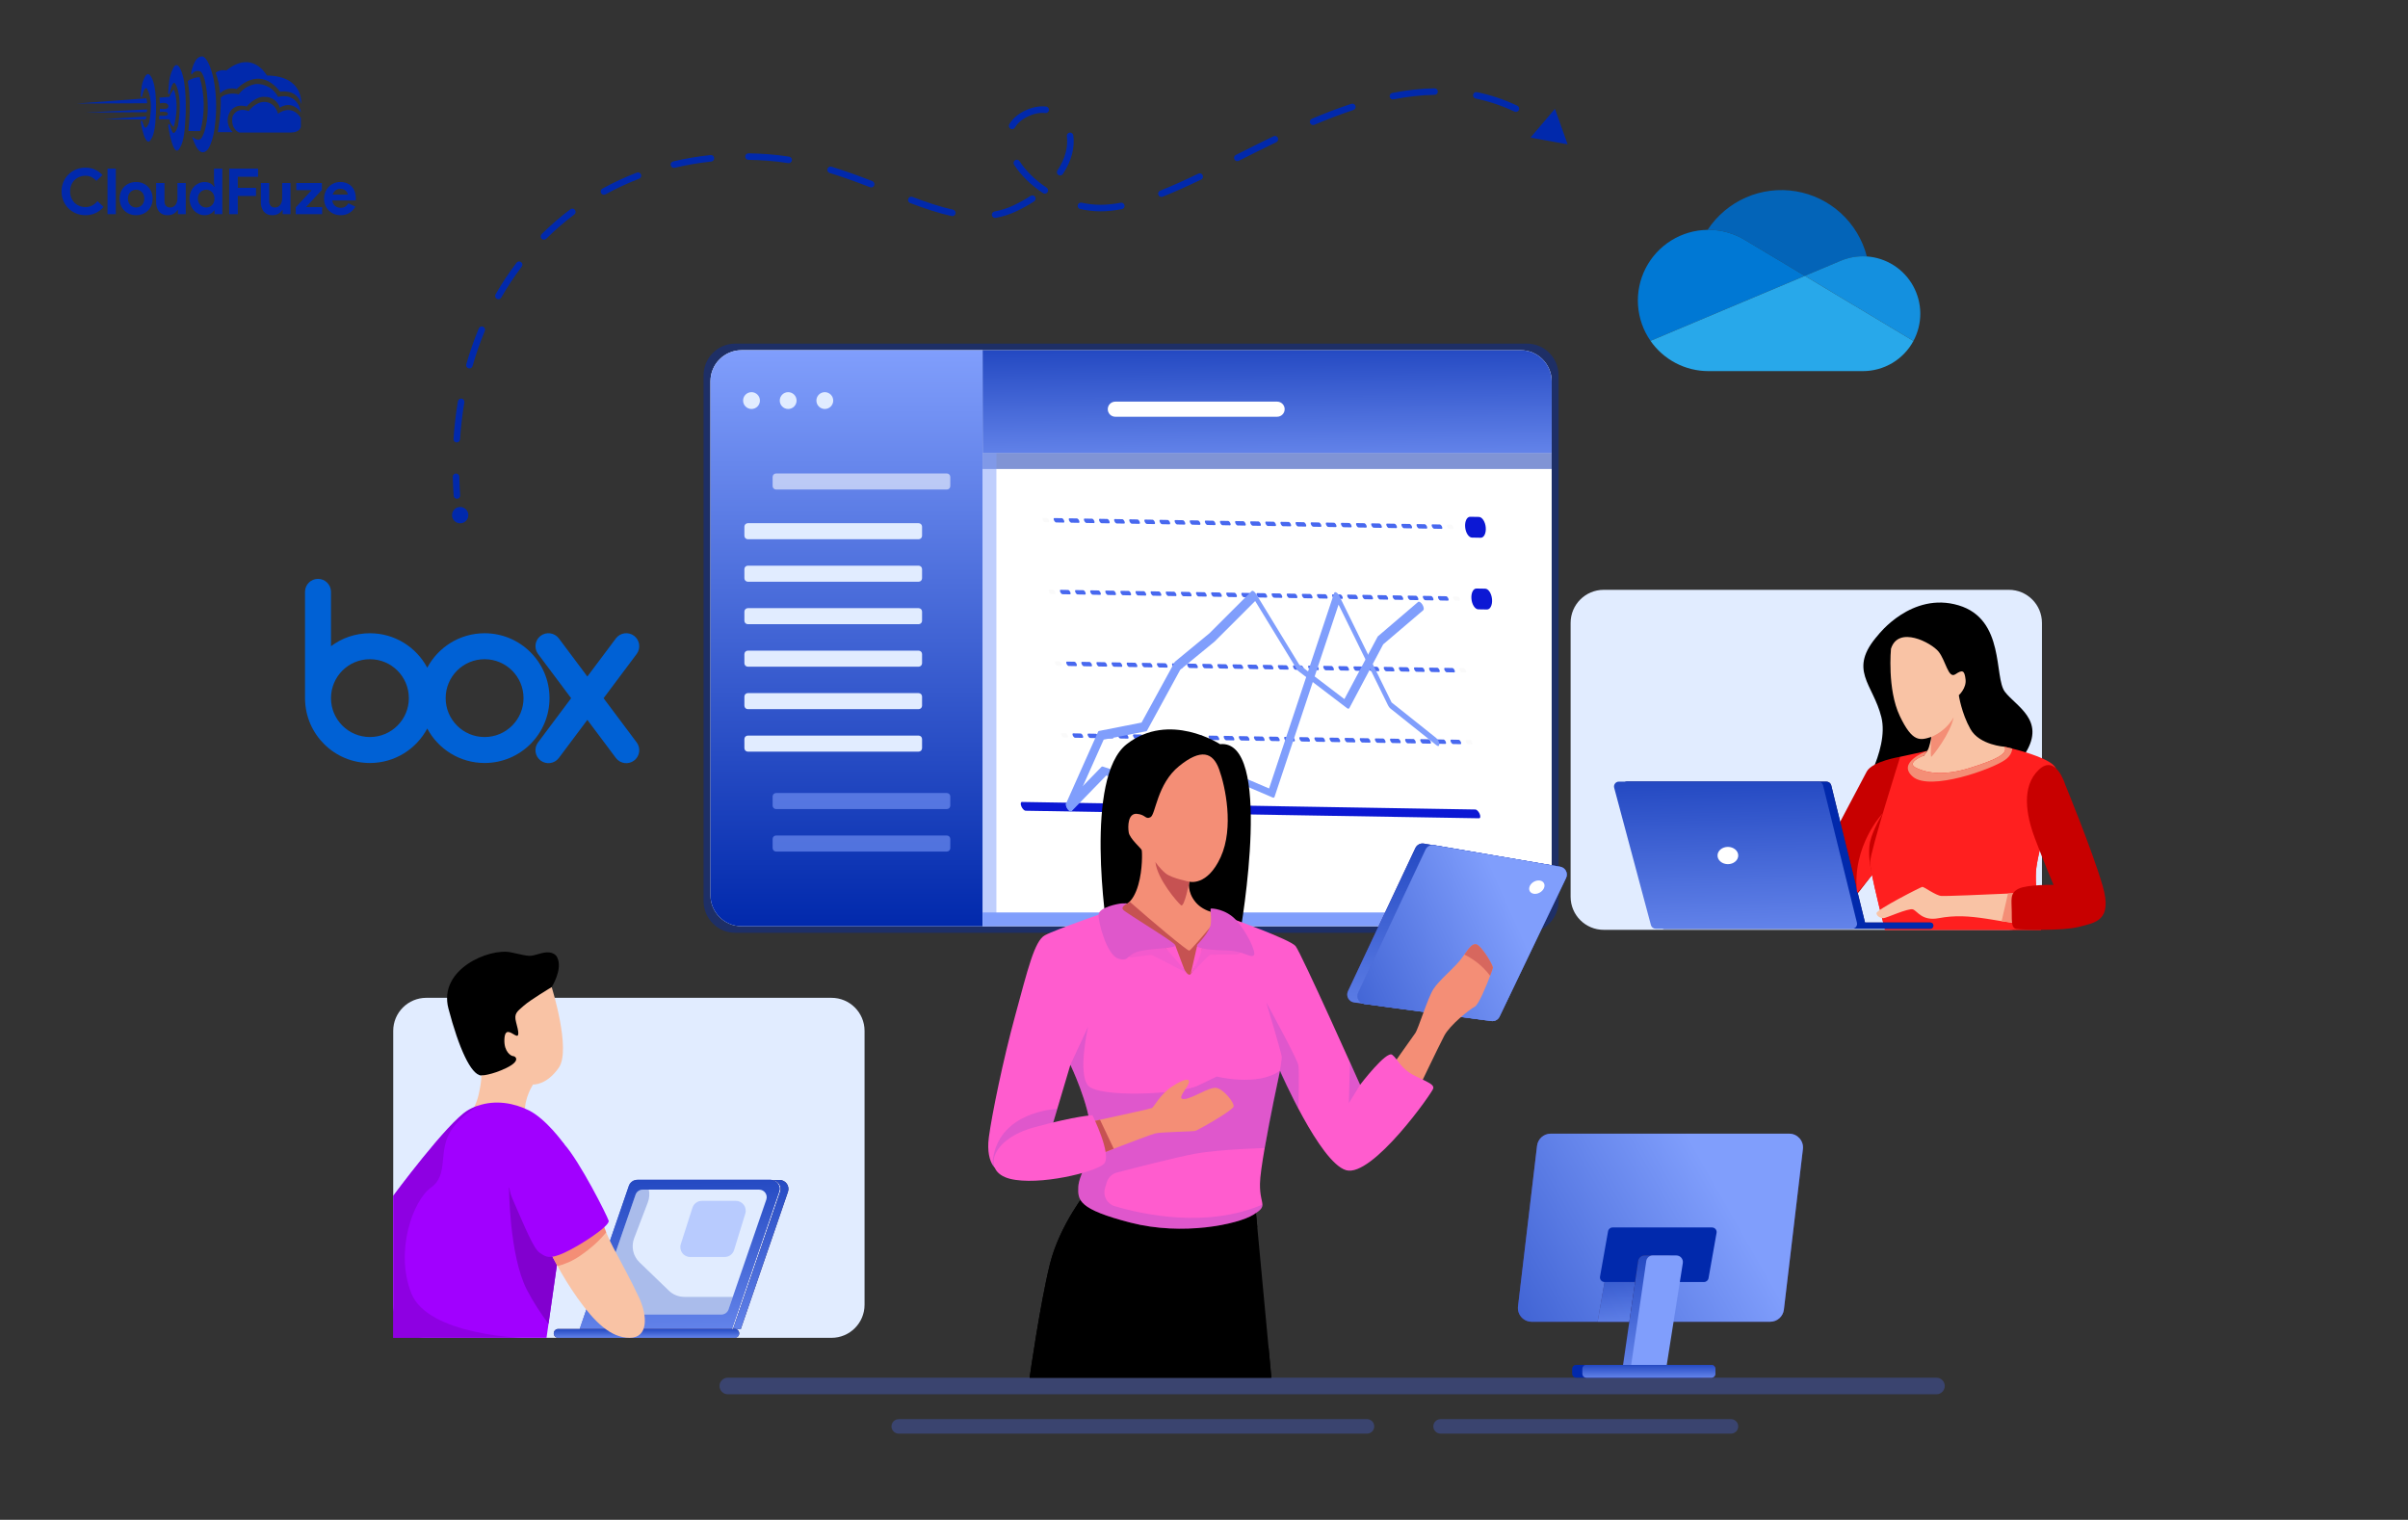 <svg width="900" height="568" viewBox="0 0 900 568" fill="none" xmlns="http://www.w3.org/2000/svg">
<rect x="0" y="0" width="900" height="568" fill="#333333" stroke="none"/>
<g clip-path="url(#clip0_7842_4908)">
<path d="M53.107 35.99C53.293 35.198 54.188 31.624 55.08 33.458C55.052 33.429 57.474 36.78 55.789 45.656C55.817 45.562 54.523 49.381 53.71 46.855C53.738 46.949 53.106 45.182 53.106 45.182C53.106 45.182 52.656 44.741 52.605 45.656C52.581 45.593 54.372 56.624 56.685 51.628C56.685 51.661 57.951 49.955 58.181 43.949C58.258 44.011 58.813 35.128 57.285 30.549C57.285 30.582 55.865 25.681 54.208 28.652C53.384 30.126 52.906 31.768 52.811 33.455C52.695 34.294 52.625 35.139 52.602 35.986C52.59 35.957 52.924 36.783 53.107 35.99Z" fill="#0129AC"/>
<path d="M63.438 34.827C63.654 33.823 64.671 29.291 65.696 31.617C65.664 31.581 68.439 35.829 66.51 47.085C66.541 46.971 65.064 51.803 64.133 48.605C64.165 48.721 63.443 46.484 63.443 46.484C63.443 46.484 62.928 45.924 62.867 47.084C62.84 47.007 64.892 60.991 67.539 54.656C67.539 54.698 68.989 52.535 69.257 44.92C69.346 44.997 69.979 33.736 68.232 27.93C68.232 27.973 66.605 21.758 64.707 25.526C63.754 27.421 63.21 29.495 63.108 31.613C62.975 32.678 62.895 33.749 62.869 34.822C62.842 34.784 63.22 35.83 63.438 34.827Z" fill="#0129AC"/>
<path d="M71.4 27.428C71.4 27.428 72.472 20.622 75.803 21.111C75.329 21.096 77.828 20.579 79.836 29.567C80.81 34.722 81.038 39.989 80.512 45.209C80.429 45.095 80.273 51.523 77.914 55.487C77.915 55.52 75.212 59.907 72.558 53.161C72.267 52.466 72.015 51.755 71.801 51.032C71.801 51.032 74.426 53.763 75.648 50.967C75.669 51.005 77.567 47.585 77.644 40.854C77.663 40.936 77.763 30.083 75.146 26.864C74.854 26.691 74.53 26.58 74.194 26.538C73.857 26.496 73.515 26.524 73.19 26.619C72.865 26.714 72.562 26.876 72.302 27.093C72.041 27.31 71.828 27.578 71.675 27.881C71.576 27.735 71.484 27.583 71.4 27.428Z" fill="#0129AC"/>
<path d="M89.405 49.528C89.405 49.528 86.204 48.413 86.873 43.767C86.912 43.443 88.234 39.804 93.005 41.522C92.889 41.522 95.49 38.05 98.81 38.088C98.837 38.088 102.615 37.858 103.896 42.5C103.826 42.567 108.763 38.472 112.447 44.064C112.457 44.081 112.456 46.576 112.447 45.95V47.311C112.447 47.311 112.259 49.478 108.794 49.527H108.588C106.702 49.495 89.405 49.528 89.405 49.528Z" fill="#0129AC"/>
<path d="M81.422 49.387C81.383 49.411 86.984 49.387 86.984 49.387C85.971 48.415 85.321 47.127 85.142 45.735C84.963 44.343 85.266 42.932 86 41.736C86.07 41.666 87.659 38.526 92.233 39.813C92.213 39.719 95.49 35.872 98.984 36.202C100.237 36.173 101.466 36.556 102.48 37.291C103.495 38.028 104.24 39.076 104.601 40.277C104.51 40.206 108.905 37.144 112.486 42.005C112.533 42.029 111.566 34.453 103.924 36.2C103.159 34.693 101.976 33.437 100.518 32.583C99.059 31.729 97.385 31.312 95.696 31.383C93.102 31.769 90.767 33.167 89.201 35.271C89.296 35.201 84.816 34.145 82.496 36.55C82.574 39.114 82.458 41.68 82.15 44.227C82.18 44.162 81.466 49.362 81.422 49.387Z" fill="#0129AC"/>
<path d="M80.598 27.179C81.526 29.654 82.081 32.252 82.244 34.889C83.043 34.096 84.038 33.528 85.128 33.245C86.218 32.962 87.364 32.973 88.448 33.278C88.556 33.278 96.599 23.966 104.72 34.266C104.811 34.301 110.861 33 112.594 38.854C112.519 38.854 113.744 28.443 99.775 28.216C99.735 28.295 94.518 18.319 84.556 26.364C83.878 26.19 83.169 26.174 82.483 26.316C81.797 26.457 81.153 26.754 80.599 27.183L80.598 27.179Z" fill="#0129AC"/>
<path d="M70.191 30.232C71.517 29.395 73.036 28.911 74.603 28.828C76.56 35.379 76.655 42.345 74.879 48.947C74.907 49.026 70.404 48.947 70.404 48.947C70.404 48.947 71.606 39.395 70.404 31.881L70.191 30.232Z" fill="#0129AC"/>
<path d="M59.593 36.483L63.322 36.199C63.719 35.202 64.266 34.271 64.942 33.438C64.966 33.438 67.341 38.456 64.942 47.44C64.496 47.096 64.123 46.667 63.845 46.178C63.567 45.688 63.389 45.148 63.322 44.589C63.322 44.521 59.434 44.589 59.434 44.589L59.597 43.227C59.597 43.227 62.976 43.635 62.748 42.502C62.728 42.478 62.948 41.458 59.773 41.849V40.625C59.773 40.625 62.922 41.315 62.93 39.695C62.93 39.671 63.082 37.941 59.773 38.607C59.749 37.896 59.689 37.187 59.593 36.483Z" fill="#0129AC"/>
<path d="M28.734 38.683L54.683 36.75C54.894 37.336 54.996 37.956 54.985 38.579C55.007 38.61 28.734 38.683 28.734 38.683Z" fill="#0129AC"/>
<path d="M31.961 42.049L54.963 40.891C54.979 41.246 54.914 41.6 54.773 41.926C54.758 41.963 31.961 42.049 31.961 42.049Z" fill="#0129AC"/>
<path d="M38.75 44.556L54.736 43.5L54.453 44.669L38.75 44.556Z" fill="#0129AC"/>
<path d="M38.708 77.316C37.904 78.301 36.889 79.093 35.737 79.633C34.536 80.176 33.23 80.448 31.912 80.429C30.702 80.439 29.503 80.205 28.386 79.74C27.333 79.303 26.375 78.665 25.567 77.862C24.764 77.054 24.126 76.098 23.689 75.046C23.225 73.936 22.991 72.744 23 71.541C22.991 70.338 23.225 69.146 23.689 68.036C24.126 66.984 24.764 66.028 25.567 65.22C26.375 64.417 27.333 63.779 28.386 63.343C29.503 62.879 30.702 62.646 31.912 62.658C33.149 62.633 34.377 62.876 35.512 63.371C36.568 63.859 37.511 64.561 38.28 65.434L36.023 67.62C35.533 67.047 34.941 66.571 34.276 66.216C33.551 65.852 32.747 65.672 31.935 65.693C31.171 65.688 30.413 65.829 29.701 66.109C29.023 66.375 28.404 66.775 27.884 67.285C27.357 67.809 26.941 68.434 26.66 69.122C26.35 69.888 26.197 70.708 26.208 71.534C26.195 72.362 26.348 73.185 26.658 73.953C26.939 74.641 27.355 75.265 27.881 75.789C28.402 76.302 29.021 76.704 29.701 76.971C30.413 77.251 31.171 77.392 31.935 77.387C32.814 77.405 33.683 77.206 34.466 76.808C35.227 76.399 35.895 75.837 36.426 75.156L38.708 77.316ZM40.181 80.048V63.034H43.292V80.048H40.181ZM50.875 68.024C51.725 68.014 52.569 68.172 53.359 68.488C54.086 68.781 54.747 69.218 55.303 69.771C55.86 70.331 56.297 70.998 56.59 71.731C56.905 72.525 57.062 73.373 57.053 74.226C57.062 75.08 56.905 75.928 56.59 76.722C56.298 77.455 55.862 78.122 55.306 78.682C54.75 79.235 54.089 79.671 53.362 79.965C52.572 80.281 51.728 80.439 50.878 80.429C50.027 80.439 49.183 80.281 48.394 79.965C47.666 79.671 47.005 79.235 46.449 78.682C45.891 78.122 45.453 77.455 45.16 76.722C44.844 75.928 44.687 75.08 44.696 74.226C44.687 73.373 44.844 72.525 45.16 71.731C45.451 70.998 45.887 70.331 46.443 69.771C46.999 69.218 47.66 68.781 48.387 68.488C49.178 68.171 50.023 68.014 50.875 68.024ZM50.875 77.553C51.27 77.553 51.661 77.477 52.027 77.328C52.396 77.18 52.732 76.96 53.013 76.679C53.307 76.38 53.538 76.025 53.691 75.634C53.864 75.186 53.948 74.709 53.94 74.23C53.948 73.75 53.864 73.273 53.691 72.826C53.538 72.435 53.307 72.079 53.013 71.78C52.732 71.498 52.397 71.275 52.027 71.126C51.661 70.977 51.27 70.9 50.875 70.9C50.475 70.897 50.08 70.974 49.71 71.125C49.346 71.276 49.016 71.499 48.738 71.779C48.444 72.078 48.213 72.434 48.061 72.824C47.888 73.272 47.803 73.749 47.811 74.229C47.803 74.708 47.888 75.185 48.061 75.633C48.213 76.024 48.444 76.379 48.738 76.678C49.016 76.957 49.346 77.177 49.71 77.326C50.08 77.478 50.475 77.555 50.875 77.553ZM66.511 78.525H66.321C65.959 79.11 65.451 79.59 64.847 79.918C64.198 80.266 63.471 80.442 62.735 80.429C62.118 80.476 61.499 80.379 60.927 80.144C60.355 79.909 59.846 79.543 59.441 79.076C58.676 78.032 58.295 76.757 58.361 75.464V68.404H61.474V75.08C61.42 75.75 61.619 76.415 62.032 76.945C62.245 77.156 62.5 77.319 62.781 77.424C63.062 77.528 63.361 77.572 63.66 77.551C64.053 77.56 64.441 77.466 64.787 77.28C65.113 77.096 65.397 76.845 65.619 76.543C65.858 76.214 66.035 75.844 66.141 75.45C66.263 75.013 66.323 74.561 66.321 74.108V68.404H69.431V80.048H66.515L66.511 78.525ZM80.175 78.644H79.984C79.66 79.174 79.201 79.61 78.654 79.906C77.969 80.275 77.198 80.455 76.42 80.429C75.685 80.431 74.959 80.273 74.292 79.965C73.62 79.657 73.015 79.222 72.51 78.682C71.981 78.112 71.566 77.447 71.287 76.722C70.98 75.926 70.826 75.079 70.836 74.226C70.826 73.374 70.98 72.527 71.287 71.731C71.566 71.006 71.982 70.34 72.511 69.771C73.016 69.233 73.621 68.798 74.292 68.491C74.959 68.183 75.685 68.025 76.419 68.028C77.197 68.001 77.968 68.181 78.653 68.55C79.199 68.845 79.659 69.278 79.984 69.806H80.175L79.984 68.143V63.034H83.097V80.048H80.175V78.644ZM77.062 77.553C77.465 77.555 77.864 77.478 78.238 77.328C78.607 77.18 78.943 76.96 79.224 76.679C79.519 76.379 79.754 76.024 79.913 75.634C80.094 75.188 80.183 74.711 80.175 74.23C80.183 73.749 80.094 73.271 79.913 72.826C79.754 72.436 79.519 72.08 79.224 71.78C78.943 71.498 78.608 71.275 78.238 71.126C77.864 70.976 77.465 70.899 77.062 70.901C76.657 70.899 76.257 70.98 75.885 71.138C75.517 71.294 75.182 71.52 74.899 71.804C74.604 72.104 74.37 72.459 74.21 72.849C74.031 73.286 73.942 73.755 73.949 74.228C73.942 74.7 74.031 75.169 74.21 75.606C74.37 75.996 74.604 76.351 74.899 76.651C75.182 76.935 75.517 77.161 75.885 77.317C76.257 77.475 76.657 77.555 77.062 77.553ZM85.664 63.034H96.452V66.076H88.874V70.21H95.694V73.252H88.874V80.048H85.666L85.664 63.034ZM105.649 78.528H105.459C105.097 79.111 104.589 79.59 103.985 79.918C103.336 80.266 102.608 80.442 101.87 80.429C101.254 80.476 100.636 80.378 100.064 80.143C99.493 79.909 98.984 79.543 98.579 79.076C97.814 78.032 97.433 76.757 97.499 75.464V68.404H100.612V75.08C100.558 75.75 100.757 76.415 101.171 76.945C101.383 77.156 101.638 77.319 101.919 77.424C102.2 77.528 102.499 77.572 102.798 77.551C103.192 77.559 103.581 77.465 103.927 77.278C104.253 77.094 104.537 76.843 104.759 76.541C104.998 76.212 105.176 75.841 105.282 75.448C105.402 75.011 105.462 74.56 105.459 74.108V68.404H108.572V80.048H105.649V78.528ZM110.544 77.482L116.485 71.066H110.734V68.404H120.306V70.975L114.366 77.391H120.401V80.048H110.54L110.544 77.482ZM132.81 77.244C132.286 78.18 131.539 78.971 130.636 79.549C129.632 80.161 128.472 80.466 127.297 80.429C126.455 80.437 125.619 80.28 124.838 79.965C124.104 79.669 123.437 79.228 122.877 78.669C122.318 78.109 121.878 77.442 121.581 76.709C121.265 75.919 121.108 75.075 121.118 74.224C121.114 73.408 121.268 72.598 121.57 71.839C121.859 71.107 122.286 70.437 122.83 69.867C123.375 69.3 124.024 68.844 124.743 68.524C125.509 68.185 126.34 68.015 127.178 68.025C128.033 68.01 128.881 68.168 129.673 68.489C130.371 68.776 130.996 69.214 131.503 69.772C132.004 70.334 132.384 70.993 132.62 71.707C132.879 72.489 133.008 73.308 133 74.131V74.416C132.985 74.503 132.977 74.59 132.977 74.678C132.96 74.764 132.952 74.852 132.953 74.939H124.184C124.233 75.368 124.366 75.783 124.576 76.16C124.765 76.49 125.015 76.78 125.313 77.015C125.599 77.242 125.926 77.411 126.275 77.514C126.622 77.617 126.983 77.669 127.345 77.669C127.971 77.693 128.589 77.523 129.115 77.182C129.574 76.866 129.953 76.447 130.22 75.958L132.81 77.244ZM129.982 72.729C129.957 72.489 129.888 72.256 129.78 72.04C129.651 71.773 129.474 71.531 129.258 71.327C129.009 71.093 128.719 70.908 128.402 70.781C128.012 70.629 127.597 70.555 127.178 70.565C126.545 70.554 125.926 70.755 125.42 71.135C124.899 71.535 124.524 72.094 124.35 72.727L129.982 72.729Z" fill="#0129AC"/>
</g>
<path d="M310.769 372.921H159.328C152.501 372.921 146.967 378.456 146.967 385.283V487.635C146.967 494.463 152.501 499.998 159.328 499.998H310.769C317.596 499.998 323.131 494.463 323.131 487.635V385.283C323.131 378.456 317.598 372.921 310.769 372.921Z" fill="#E1ECFF"/>
<path d="M750.826 220.438H599.385C592.558 220.438 587.023 225.973 587.023 232.8V335.153C587.023 341.98 592.558 347.514 599.385 347.514H750.826C757.653 347.514 763.187 341.98 763.187 335.153V232.8C763.186 225.973 757.653 220.438 750.826 220.438Z" fill="#E1ECFF"/>
<path d="M291.209 445.369L273.569 496.698H216.65L235.035 443.201C235.499 441.854 236.77 440.939 238.21 440.939H288.052C290.342 440.938 291.953 443.2 291.209 445.369Z" fill="#4E60CC"/>
<path d="M291.209 445.369L273.569 496.698H216.65L235.035 443.201C235.499 441.854 236.77 440.939 238.21 440.939H288.052C290.342 440.938 291.953 443.2 291.209 445.369Z" fill="url(#paint0_linear_7842_4908)"/>
<path d="M294.5 445.427L276.859 496.754H273.947L291.588 445.427C292.332 443.258 290.721 440.997 288.429 440.997H291.34C293.632 440.996 295.244 443.257 294.5 445.427Z" fill="#2F2159"/>
<path d="M294.5 445.427L276.859 496.754H273.947L291.588 445.427C292.332 443.258 290.721 440.997 288.429 440.997H291.34C293.632 440.996 295.244 443.257 294.5 445.427Z" fill="url(#paint1_linear_7842_4908)"/>
<path d="M286.408 448.356L273.891 484.691L272.281 489.369C271.895 490.515 270.825 491.275 269.618 491.275H226.034C224.099 491.275 222.735 489.369 223.371 487.526L237.542 446.515C237.946 445.383 239.013 444.61 240.207 444.61H283.743C285.679 444.609 287.041 446.528 286.408 448.356Z" fill="#E1ECFF"/>
<path d="M206.969 498.344C206.969 497.433 207.707 496.694 208.618 496.694H274.629C275.54 496.694 276.279 497.433 276.279 498.344C276.279 499.255 275.54 499.992 274.629 499.992H208.618C207.707 499.992 206.969 499.255 206.969 498.344Z" fill="#2F2159"/>
<path d="M206.969 498.344C206.969 497.433 207.707 496.694 208.618 496.694H274.629C275.54 496.694 276.279 497.433 276.279 498.344C276.279 499.255 275.54 499.992 274.629 499.992H208.618C207.707 499.992 206.969 499.255 206.969 498.344Z" fill="url(#paint2_linear_7842_4908)"/>
<path d="M208.259 357.818C208.259 357.818 207.225 354.979 202.321 356.268C197.417 357.559 198.965 357.66 190.964 355.932C182.963 354.205 163.731 362.206 167.603 376.92C171.476 391.634 175.992 401.702 179.865 401.958C183.737 402.217 204.904 406.71 200.386 394.719C195.87 382.729 206.194 368.919 206.194 368.919C206.194 368.919 210.452 362.206 208.259 357.818Z" fill="black"/>
<path d="M206.194 368.919C206.194 368.919 213.505 392.28 208.881 398.993C204.256 405.703 199.223 405.318 199.223 405.318C199.223 405.318 195.74 410.609 196.255 416.03C196.77 421.451 192.383 420.676 185.027 420.161C177.671 419.646 173.281 419.773 173.281 419.773C173.281 419.773 177.555 415.126 178.904 409.06C180.251 402.994 179.865 401.961 179.865 401.961C179.865 401.961 183.736 401.832 189.287 399.122C194.838 396.412 192.604 394.71 191.85 394.722C191.094 394.734 188.385 393.185 188.513 388.668C188.642 384.151 190.707 385.828 192.514 386.86C194.322 387.893 193.805 385.44 192.901 382.085C191.996 378.728 193.288 378.082 195.74 375.888C198.192 373.693 206.194 368.919 206.194 368.919Z" fill="#F9C3A5"/>
<path d="M210.842 427.573L209.091 463.366L208.889 467.655L208.672 469.111L205.002 494.79L204.258 499.994H146.969V446.93C146.969 446.93 167.289 419.454 174.833 414.993C176.087 414.25 177.374 413.663 178.69 413.228C185.226 410.981 192.195 412.251 197.678 414.993C204.06 418.169 210.424 426.997 210.828 427.538C210.826 427.557 210.826 427.557 210.842 427.573Z" fill="#A100FF"/>
<path d="M209.088 463.367L208.887 467.656L208.669 469.112L204.999 494.791C202.181 490.966 199.22 486.52 196.899 481.983C190.317 469.206 190.256 443.835 190.256 443.835C190.256 443.835 200.819 452.913 209.088 463.367Z" fill="#8200CF"/>
<g opacity="0.6">
<path d="M195.167 499.994H146.969V446.93C146.969 446.93 167.289 419.455 174.833 414.993C176.087 414.251 177.374 413.662 178.69 413.228C175.144 415.489 170.915 418.788 168.436 422.738C163.603 430.482 167.863 439.001 161.095 443.833C154.312 448.681 147.528 467.654 153.723 483.326C159.917 499.017 195.167 499.994 195.167 499.994Z" fill="#8200CF"/>
</g>
<g opacity="0.25">
<path d="M273.891 484.691L272.281 489.369C271.895 490.515 270.825 491.275 269.618 491.275H226.034C224.099 491.275 222.735 489.369 223.371 487.526L237.542 446.515C237.946 445.383 239.013 444.61 240.207 444.61H242.483C242.825 446.098 242.747 447.74 242.113 449.412L237.002 462.809C235.825 465.923 236.6 469.452 238.999 471.76L249.981 482.354C251.53 483.856 253.605 484.693 255.759 484.693H273.891V484.691Z" fill="#042CAE"/>
</g>
<path d="M235.326 499.997C228.17 499.997 222.162 493.987 215.873 485.173C212.868 480.959 210.266 476.608 208.377 473.171C206.287 469.406 205.03 466.789 205.03 466.789C202.769 462.359 224.778 455.561 224.778 455.561C224.778 455.561 225.351 457.604 226.56 460.562C227.21 462.142 228.031 464.001 229.038 465.921C231.934 471.436 235.915 478.592 238.904 485.08C241.909 491.571 242.498 499.997 235.326 499.997Z" fill="#F9C3A5"/>
<path d="M226.56 460.562C224.438 463.227 221.356 466.216 216.849 469.314C213.984 471.281 211.089 472.52 208.377 473.171C206.287 469.406 205.03 466.789 205.03 466.789C202.769 462.359 224.778 455.561 224.778 455.561C224.778 455.561 225.352 457.604 226.56 460.562Z" fill="#F48E76"/>
<path d="M205.435 424.299C201.557 423.423 197.557 425.212 195.252 428.449C192.318 432.567 188.156 440.328 191.479 447.905C196.319 458.94 199.417 466.684 201.74 468.233C204.064 469.782 205.226 470.749 210.84 468.233C216.454 465.717 228.071 458.165 227.49 456.23C226.908 454.294 216.649 433.966 210.84 427.578C209.098 425.66 207.217 424.703 205.435 424.299Z" fill="#A100FF"/>
<path opacity="0.42" d="M262.314 448.811H275.042C277.517 448.811 279.285 451.205 278.557 453.571L274.368 467.185C273.893 468.73 272.467 469.781 270.853 469.781H257.958C255.466 469.781 253.696 467.356 254.455 464.981L258.811 451.367C259.299 449.845 260.715 448.811 262.314 448.811Z" fill="#809EFC"/>
<path d="M702.011 237.267C702.011 237.267 714.498 221.004 732.019 226.232C749.54 231.46 745.185 253.142 749.346 258.564C753.509 263.985 764.514 269.064 757.174 281.19C749.831 293.315 694.086 298.64 694.086 298.64C694.086 298.64 706.27 280.634 703.172 268.051C700.075 255.466 690.395 250.433 702.011 237.267Z" fill="black"/>
<path d="M706.756 242.496C706.756 242.496 705.304 257.597 710.047 267.568C714.79 277.539 717.598 276.764 721.857 275.409C721.857 275.409 721.232 279.367 720.312 280.637C719.391 281.906 719.042 282.387 719.042 282.387C719.042 282.387 708.094 284.316 714.202 288.188C720.308 292.061 739.38 294.286 748.381 289.737C757.384 285.186 749.245 279.088 749.245 279.088C749.245 279.088 739.864 278.506 736.475 272.505C733.087 266.503 732.12 259.825 732.12 259.825C732.12 259.825 735.024 257.213 734.636 253.92C734.248 250.629 733.571 250.144 730.861 251.984C728.149 253.823 727.278 246.952 724.568 243.562C721.857 240.173 709.466 233.686 706.756 242.496Z" fill="#F9C3A5"/>
<path d="M710.213 282.833C710.213 282.833 699.754 284.506 697.688 288.379C695.623 292.25 681.168 319.617 681.168 319.617L689.687 339.876L699.682 327.035C699.682 327.035 713.213 318.893 714.725 302.961C716.238 287.031 710.213 282.833 710.213 282.833Z" fill="#C80000"/>
<path d="M760.937 325.937C760.551 334.068 762.872 347.513 762.872 347.513H704.528C704.528 347.513 700.454 331.853 699.278 324.854C699.091 323.693 698.982 322.764 698.982 322.191C698.982 318.195 710.211 282.834 710.211 282.834L720.309 280.635C720.309 280.635 720.309 280.635 720.295 280.651L719.041 282.386C719.041 282.386 711.977 284.989 716.237 287.033C720.496 289.061 726.893 289.928 736.187 287.033C745.48 284.121 750.699 281.797 749.243 279.087C749.243 279.087 750.375 279.335 752.077 279.768C757.063 281.022 767.007 283.92 768.356 287.109C769.363 289.509 767.024 298.896 764.702 308.094C762.905 315.282 761.108 322.375 760.937 325.937Z" fill="#FF1F1F"/>
<path d="M762.874 347.513H704.529C704.529 347.513 700.455 331.853 699.279 324.855C705.428 326.465 719.847 330.198 721.567 330.198C723.766 330.198 753.968 326.976 755.903 323.739C757.839 320.517 757.67 297.207 757.67 297.207L764.702 308.096C762.904 315.284 761.11 322.376 760.939 325.939C760.55 334.068 762.874 347.513 762.874 347.513Z" fill="#FF1F1F"/>
<path d="M722.602 345.952C722.602 346.586 722.076 347.112 721.441 347.112H621.852C621.015 347.112 620.302 346.555 620.085 345.749L606.346 294.422C606.036 293.26 606.904 292.129 608.113 292.129H682.644C683.481 292.129 684.223 292.702 684.426 293.507L697.063 344.788H721.441C722.076 344.788 722.602 345.301 722.602 345.952Z" fill="#2F2159"/>
<path d="M722.602 345.952C722.602 346.586 722.076 347.112 721.441 347.112H621.852C621.015 347.112 620.302 346.555 620.085 345.749L606.346 294.422C606.036 293.26 606.904 292.129 608.113 292.129H682.644C683.481 292.129 684.223 292.702 684.426 293.507L697.063 344.788H721.441C722.076 344.788 722.602 345.301 722.602 345.952Z" fill="#0129AC"/>
<path d="M617.044 345.75L603.307 294.419C602.997 293.261 603.871 292.12 605.073 292.12H679.607C680.447 292.12 681.179 292.693 681.38 293.51L694.032 344.839C694.315 345.99 693.445 347.102 692.259 347.102H618.809C617.981 347.103 617.258 346.549 617.044 345.75Z" fill="url(#paint3_linear_7842_4908)"/>
<path d="M649.675 319.742C649.675 321.523 647.943 322.969 645.803 322.969C643.664 322.969 641.932 321.523 641.932 319.742C641.932 317.96 643.664 316.515 645.803 316.515C647.943 316.515 649.675 317.96 649.675 319.742Z" fill="white"/>
<path d="M757.963 344.43C755.889 345.391 752.433 344.972 748.112 344.275C746.393 344.012 744.536 343.688 742.568 343.377C735.706 342.339 730.765 342.014 724.571 343.159C718.375 344.336 716.624 340.463 714.969 339.876C713.312 339.288 704.916 343.159 703.955 343.159C702.98 343.159 701.525 342.587 701.338 341.332C701.136 340.062 717.894 331.543 718.468 331.45C719.041 331.357 723.411 334.641 725.531 334.843C727.081 334.982 742.212 334.348 750.498 333.959C753.596 333.804 755.732 333.696 755.841 333.68C759.418 333.139 760.859 343.068 757.963 344.43Z" fill="#F9C3A5"/>
<path d="M757.962 344.431C755.888 345.392 752.432 344.973 748.111 344.276C748.964 340.636 749.878 336.64 750.497 333.961C753.595 333.806 755.731 333.698 755.84 333.682C759.418 333.138 760.858 343.068 757.962 344.431Z" fill="#F48E76"/>
<path d="M771.902 293.284C771.902 293.284 768.417 281.538 761.963 287.733C755.509 293.928 757.188 304.382 760.545 313.289C763.901 322.195 767.514 330.714 767.514 330.714C767.514 330.714 757.64 330.52 754.348 332.199C751.058 333.876 751.896 336.457 751.896 340.654C751.896 344.848 751.896 346.849 753.574 347.171C755.253 347.494 770.869 348.01 777.001 346.397C783.131 344.784 789.714 344.236 785.842 330.974C781.969 317.708 771.902 293.284 771.902 293.284Z" fill="#C80000"/>
<path d="M730.182 268.05C730.182 268.05 727.955 272.792 721.856 275.405C721.856 275.405 721.371 283.095 721.856 282.832C722.341 282.571 729.02 274.149 730.182 268.05Z" fill="#F48E76"/>
<path d="M699.28 324.852C699.28 324.852 697.958 319.11 698.984 314.52C700.012 309.931 703.751 303.852 703.751 303.852C703.751 303.852 692.035 316.086 694.087 333.659L699.682 327.034L699.28 324.852Z" fill="#FF1F1F"/>
<path d="M752.079 279.766C751.97 281.144 751.305 282.646 749.445 283.979C744.427 287.557 721.365 295.736 714.968 290.315C708.726 285.033 719.739 280.851 720.295 280.651L719.042 282.386C719.042 282.386 711.978 284.989 716.239 287.033C720.497 289.061 726.895 289.928 736.188 287.033C745.482 284.121 750.7 281.797 749.245 279.087C749.245 279.087 750.374 279.334 752.079 279.766Z" fill="#F48E76"/>
<g opacity="0.32">
<path d="M723.763 521.093H272.018C270.307 521.093 268.92 519.706 268.92 517.994C268.92 516.283 270.307 514.896 272.018 514.896H723.763C725.475 514.896 726.862 516.283 726.862 517.994C726.862 519.703 725.473 521.093 723.763 521.093Z" fill="#4868EF"/>
<path d="M510.924 535.804H335.907C334.41 535.804 333.195 534.589 333.195 533.092C333.195 531.595 334.41 530.383 335.907 530.383H510.924C512.421 530.383 513.634 531.596 513.634 533.092C513.635 534.592 512.421 535.804 510.924 535.804Z" fill="#4868EF"/>
<path d="M646.962 535.804H538.425C536.927 535.804 535.715 534.589 535.715 533.092C535.715 531.595 536.93 530.383 538.425 530.383H646.962C648.459 530.383 649.671 531.596 649.671 533.092C649.672 534.592 648.459 535.804 646.962 535.804Z" fill="#4868EF"/>
</g>
<path d="M673.846 429.444L666.736 489.445C666.426 492.033 664.227 493.984 661.626 493.984H572.461C569.393 493.984 567.009 491.305 567.365 488.239L574.475 428.237C574.785 425.649 576.97 423.698 579.57 423.698H668.736C671.818 423.698 674.203 426.393 673.846 429.444Z" fill="#433A9B"/>
<path d="M673.846 429.444L666.736 489.445C666.426 492.033 664.227 493.984 661.626 493.984H572.461C569.393 493.984 567.009 491.305 567.365 488.239L574.475 428.237C574.785 425.649 576.97 423.698 579.57 423.698H668.736C671.818 423.698 674.203 426.393 673.846 429.444Z" fill="url(#paint4_linear_7842_4908)"/>
<g opacity="0.6">
<path d="M622.439 479.27L620.643 493.984H597.117L599.702 479.146L622.439 479.27Z" fill="#2F2159"/>
<path d="M622.439 479.27L620.643 493.984H597.117L599.702 479.146L622.439 479.27Z" fill="url(#paint5_linear_7842_4908)"/>
</g>
<path d="M601.022 460.167L598.017 477.12C597.83 478.174 598.64 479.14 599.711 479.14H636.875C637.709 479.14 638.422 478.542 638.568 477.72L641.573 460.767C641.76 459.713 640.95 458.747 639.88 458.747H602.715C601.88 458.747 601.168 459.345 601.022 460.167Z" fill="#0129AC"/>
<path d="M606.627 510.12L612.259 471.309C612.435 470.101 613.469 469.206 614.689 469.206H623.5C625.009 469.206 626.16 470.554 625.926 472.045L619.92 510.121H606.627V510.12Z" fill="#2F2159"/>
<path d="M606.627 510.12L612.259 471.309C612.435 470.101 613.469 469.206 614.689 469.206H623.5C625.009 469.206 626.16 470.554 625.926 472.045L619.92 510.121H606.627V510.12Z" fill="url(#paint6_linear_7842_4908)"/>
<path d="M635.814 510.117H589.103C588.27 510.117 587.594 510.794 587.594 511.626V513.385C587.594 514.217 588.27 514.894 589.103 514.894H635.814C636.646 514.894 637.323 514.217 637.323 513.385V511.626C637.323 510.794 636.646 510.117 635.814 510.117Z" fill="#0129AC"/>
<path d="M639.646 510.117H592.935C592.102 510.117 591.426 510.794 591.426 511.626V513.385C591.426 514.217 592.102 514.894 592.935 514.894H639.646C640.479 514.894 641.155 514.217 641.155 513.385V511.626C641.155 510.794 640.479 510.117 639.646 510.117Z" fill="#433A9B"/>
<path d="M639.646 510.117H592.935C592.102 510.117 591.426 510.794 591.426 511.626V513.385C591.426 514.217 592.102 514.894 592.935 514.894H639.646C640.479 514.894 641.155 514.217 641.155 513.385V511.626C641.155 510.794 640.479 510.117 639.646 510.117Z" fill="url(#paint7_linear_7842_4908)"/>
<path d="M609.662 510.12L615.294 471.309C615.47 470.101 616.504 469.206 617.724 469.206H626.535C628.044 469.206 629.195 470.554 628.961 472.045L622.956 510.121H609.662V510.12Z" fill="#809EFC"/>
<path opacity="0.42" d="M582.531 140.307V336.736C582.531 343.293 577.242 348.617 570.726 348.617H274.766C268.247 348.617 262.959 343.293 262.959 336.736V140.307C262.959 133.749 268.249 128.427 274.766 128.427H570.726C577.242 128.426 582.531 133.748 582.531 140.307Z" fill="#0129AC"/>
<path d="M579.95 142.495V334.55C579.95 336.936 579.223 339.165 577.985 341.008C575.909 344.121 572.361 346.165 568.335 346.165H277.155C270.742 346.165 265.539 340.961 265.539 334.548V142.495C265.539 136.083 270.742 130.879 277.155 130.879H568.334C574.745 130.879 579.95 136.083 579.95 142.495Z" fill="white"/>
<path d="M367.25 130.881V346.167H277.155C270.742 346.167 265.539 340.963 265.539 334.55V142.497C265.539 136.085 270.742 130.881 277.155 130.881H367.25Z" fill="url(#paint8_linear_7842_4908)"/>
<path d="M284.026 149.708C284.026 151.445 282.617 152.854 280.88 152.854C279.143 152.854 277.734 151.445 277.734 149.708C277.734 147.971 279.143 146.562 280.88 146.562C282.617 146.562 284.026 147.971 284.026 149.708Z" fill="#E1ECFF"/>
<path d="M297.727 149.708C297.727 151.445 296.318 152.854 294.581 152.854C292.845 152.854 291.436 151.445 291.436 149.708C291.436 147.971 292.845 146.562 294.581 146.562C296.318 146.562 297.727 147.971 297.727 149.708Z" fill="#E1ECFF"/>
<path d="M311.423 149.708C311.423 151.445 310.014 152.854 308.276 152.854C306.54 152.854 305.131 151.445 305.131 149.708C305.131 147.971 306.54 146.562 308.276 146.562C310.014 146.562 311.423 147.971 311.423 149.708Z" fill="#E1ECFF"/>
<g opacity="0.57">
<path d="M353.885 182.956H290.066C289.351 182.956 288.771 182.376 288.771 181.663V178.248C288.771 177.534 289.351 176.954 290.066 176.954H353.885C354.599 176.954 355.178 177.534 355.178 178.248V181.663C355.178 182.379 354.599 182.956 353.885 182.956Z" fill="white"/>
<path d="M353.885 302.383H290.066C289.351 302.383 288.771 301.803 288.771 301.089V297.674C288.771 296.96 289.351 296.381 290.066 296.381H353.885C354.599 296.381 355.178 296.96 355.178 297.674V301.089C355.178 301.804 354.599 302.383 353.885 302.383Z" fill="#809EFC"/>
<path d="M353.885 318.259H290.066C289.351 318.259 288.771 317.679 288.771 316.965V313.55C288.771 312.836 289.351 312.257 290.066 312.257H353.885C354.599 312.257 355.178 312.836 355.178 313.55V316.965C355.178 317.679 354.599 318.259 353.885 318.259Z" fill="#809EFC"/>
</g>
<path d="M343.331 201.537H279.512C278.798 201.537 278.219 200.958 278.219 200.243V196.828C278.219 196.115 278.798 195.535 279.512 195.535H343.331C344.045 195.535 344.625 196.115 344.625 196.828V200.243C344.625 200.958 344.045 201.537 343.331 201.537Z" fill="#E1ECFF"/>
<path d="M343.331 217.412H279.512C278.798 217.412 278.219 216.833 278.219 216.118V212.703C278.219 211.99 278.798 211.41 279.512 211.41H343.331C344.045 211.41 344.625 211.99 344.625 212.703V216.118C344.625 216.835 344.045 217.412 343.331 217.412Z" fill="#E1ECFF"/>
<path d="M343.331 233.29H279.512C278.798 233.29 278.219 232.71 278.219 231.996V228.581C278.219 227.867 278.798 227.288 279.512 227.288H343.331C344.045 227.288 344.625 227.867 344.625 228.581V231.996C344.625 232.71 344.045 233.29 343.331 233.29Z" fill="#E1ECFF"/>
<path d="M343.331 249.167H279.512C278.798 249.167 278.219 248.587 278.219 247.873V244.458C278.219 243.744 278.798 243.165 279.512 243.165H343.331C344.045 243.165 344.625 243.744 344.625 244.458V247.873C344.625 248.587 344.045 249.167 343.331 249.167Z" fill="#E1ECFF"/>
<path d="M343.331 265.04H279.512C278.798 265.04 278.219 264.46 278.219 263.746V260.331C278.219 259.617 278.798 259.038 279.512 259.038H343.331C344.045 259.038 344.625 259.617 344.625 260.331V263.746C344.625 264.46 344.045 265.04 343.331 265.04Z" fill="#E1ECFF"/>
<path d="M343.331 280.918H279.512C278.798 280.918 278.219 280.338 278.219 279.624V276.209C278.219 275.495 278.798 274.916 279.512 274.916H343.331C344.045 274.916 344.625 275.495 344.625 276.209V279.624C344.625 280.338 344.045 280.918 343.331 280.918Z" fill="#E1ECFF"/>
<path d="M579.952 142.497V169.338H367.252V130.881H568.336C574.747 130.881 579.952 136.085 579.952 142.497Z" fill="url(#paint9_linear_7842_4908)"/>
<path d="M477.325 155.755H416.859C415.299 155.755 414.033 154.49 414.033 152.93C414.033 151.368 415.297 150.104 416.859 150.104H477.325C478.884 150.104 480.15 151.368 480.15 152.93C480.148 154.49 478.884 155.755 477.325 155.755Z" fill="white"/>
<g opacity="0.5">
<path d="M579.954 169.337H367.254V175.278H579.954V169.337Z" fill="#0129AC"/>
</g>
<g opacity="0.5">
<path d="M372.411 169.337H367.254V346.166H372.411V169.337Z" fill="#809EFC"/>
</g>
<path d="M577.984 341.005C575.91 344.118 572.361 346.162 568.336 346.162H367.252V341.005H577.984Z" fill="#809EFC"/>
<path d="M390.226 195.072C390.028 194.929 389.823 194.659 389.696 194.357C389.51 193.904 389.565 193.539 389.823 193.543L391.222 193.567C391.479 193.577 391.843 193.945 392.029 194.394C392.215 194.847 392.161 195.212 391.902 195.208L390.504 195.184C390.418 195.183 390.322 195.142 390.226 195.072Z" fill="#FAFAFA"/>
<path d="M394.45 195.145C394.252 195.002 394.047 194.736 393.92 194.431C393.735 193.978 393.79 193.613 394.047 193.62L396.875 193.669C397.133 193.674 397.496 194.048 397.682 194.497C397.868 194.95 397.814 195.315 397.555 195.31L394.728 195.261C394.644 195.26 394.547 195.216 394.45 195.145ZM400.101 195.24C399.904 195.096 399.699 194.83 399.572 194.525C399.387 194.072 399.44 193.707 399.699 193.714L402.526 193.764C402.783 193.766 403.147 194.142 403.333 194.591C403.52 195.044 403.465 195.409 403.207 195.404L400.38 195.355C400.295 195.35 400.198 195.31 400.101 195.24ZM405.753 195.334C405.555 195.192 405.35 194.924 405.223 194.619C405.037 194.166 405.092 193.801 405.35 193.808L408.178 193.858C408.435 193.862 408.799 194.236 408.985 194.685C409.17 195.138 409.117 195.503 408.858 195.496L406.031 195.447C405.947 195.448 405.849 195.405 405.753 195.334ZM411.403 195.428C411.207 195.286 411.002 195.018 410.875 194.713C410.688 194.261 410.743 193.896 411.002 193.9L413.828 193.95C414.086 193.954 414.447 194.322 414.635 194.776C414.822 195.229 414.767 195.595 414.508 195.587L411.684 195.54C411.598 195.54 411.501 195.499 411.403 195.428ZM417.055 195.523C416.857 195.38 416.652 195.11 416.525 194.807C416.34 194.355 416.395 193.99 416.652 193.994L419.479 194.04C419.737 194.041 420.1 194.419 420.286 194.868C420.473 195.321 420.418 195.685 420.16 195.681L417.334 195.635C417.249 195.636 417.152 195.593 417.055 195.523ZM422.706 195.617C422.509 195.474 422.303 195.204 422.177 194.901C421.99 194.449 422.045 194.084 422.304 194.088L425.131 194.138C425.388 194.142 425.75 194.514 425.938 194.965C426.125 195.418 426.07 195.783 425.812 195.779L422.984 195.729C422.9 195.728 422.804 195.687 422.706 195.617ZM428.358 195.711C428.16 195.568 427.955 195.298 427.828 194.996C427.642 194.543 427.697 194.178 427.955 194.183L430.782 194.229C431.039 194.233 431.403 194.607 431.589 195.056C431.775 195.509 431.72 195.874 431.463 195.869L428.636 195.823C428.552 195.822 428.454 195.781 428.358 195.711ZM434.009 195.806C433.812 195.662 433.606 195.393 433.48 195.09C433.293 194.637 433.348 194.272 433.607 194.277L436.433 194.326C436.691 194.331 437.052 194.702 437.241 195.154C437.427 195.606 437.372 195.971 437.115 195.967L434.287 195.917C434.203 195.916 434.106 195.875 434.009 195.806ZM439.659 195.896C439.463 195.753 439.258 195.483 439.131 195.182C438.945 194.729 439 194.364 439.258 194.369L442.084 194.418C442.342 194.422 442.706 194.795 442.891 195.245C443.078 195.697 443.023 196.062 442.765 196.059L439.939 196.008C439.855 196.011 439.757 195.967 439.659 195.896ZM445.311 195.991C445.115 195.847 444.908 195.577 444.782 195.276C444.596 194.823 444.651 194.458 444.908 194.463L447.736 194.512C447.994 194.513 448.355 194.888 448.543 195.339C448.729 195.791 448.675 196.156 448.416 196.153L445.59 196.102C445.505 196.105 445.409 196.061 445.311 195.991ZM450.962 196.085C450.765 195.943 450.56 195.675 450.433 195.37C450.248 194.917 450.301 194.552 450.56 194.559L453.387 194.609C453.646 194.613 454.008 194.986 454.195 195.436C454.381 195.889 454.326 196.254 454.068 196.249L451.241 196.2C451.156 196.199 451.059 196.156 450.962 196.085ZM456.614 196.179C456.417 196.037 456.211 195.769 456.085 195.464C455.898 195.012 455.953 194.647 456.211 194.651L459.037 194.697C459.296 194.702 459.656 195.073 459.846 195.525C460.031 195.977 459.976 196.342 459.719 196.338L456.892 196.292C456.808 196.293 456.711 196.25 456.614 196.179ZM462.264 196.273C462.068 196.131 461.863 195.863 461.736 195.558C461.55 195.106 461.604 194.741 461.863 194.745L464.689 194.795C464.947 194.796 465.311 195.172 465.496 195.621C465.683 196.074 465.628 196.439 465.371 196.432L462.543 196.382C462.459 196.387 462.362 196.344 462.264 196.273ZM467.916 196.367C467.72 196.225 467.513 195.958 467.388 195.652C467.201 195.2 467.256 194.835 467.513 194.839L470.338 194.884C470.596 194.891 470.958 195.26 471.146 195.712C471.331 196.164 471.276 196.529 471.019 196.521L468.192 196.475C468.11 196.479 468.013 196.438 467.916 196.367ZM473.567 196.461C473.37 196.319 473.165 196.049 473.038 195.747C472.853 195.294 472.906 194.929 473.165 194.934L475.989 194.982C476.247 194.985 476.611 195.359 476.796 195.808C476.983 196.261 476.928 196.626 476.671 196.619L473.845 196.571C473.761 196.576 473.665 196.532 473.567 196.461ZM479.219 196.557C479.022 196.413 478.816 196.144 478.69 195.841C478.503 195.388 478.558 195.023 478.816 195.028L481.64 195.072C481.898 195.074 482.26 195.448 482.448 195.9C482.634 196.353 482.579 196.718 482.321 196.713L479.497 196.668C479.413 196.67 479.315 196.626 479.219 196.557ZM484.87 196.651C484.673 196.508 484.468 196.238 484.341 195.935C484.155 195.482 484.209 195.117 484.468 195.122L487.292 195.17C487.55 195.173 487.913 195.544 488.099 195.997C488.286 196.449 488.231 196.814 487.973 196.811L485.148 196.763C485.064 196.764 484.967 196.722 484.87 196.651ZM490.522 196.745C490.325 196.602 490.119 196.332 489.993 196.029C489.806 195.577 489.861 195.212 490.119 195.216L492.944 195.264C493.202 195.269 493.563 195.64 493.751 196.091C493.937 196.543 493.883 196.908 493.624 196.905L490.8 196.857C490.716 196.856 490.618 196.816 490.522 196.745ZM496.172 196.839C495.976 196.696 495.77 196.426 495.643 196.123C495.458 195.671 495.512 195.306 495.77 195.31L498.595 195.358C498.852 195.363 499.216 195.736 499.402 196.185C499.588 196.638 499.534 197.002 499.276 196.999L496.451 196.951C496.366 196.95 496.27 196.91 496.172 196.839ZM501.824 196.933C501.627 196.79 501.421 196.52 501.295 196.218C501.109 195.765 501.164 195.4 501.421 195.404L504.249 195.454C504.507 195.458 504.868 195.83 505.056 196.282C505.242 196.734 505.188 197.099 504.929 197.095L502.102 197.045C502.018 197.044 501.921 197.004 501.824 196.933ZM507.475 197.027C507.278 196.884 507.073 196.618 506.946 196.312C506.76 195.86 506.814 195.494 507.073 195.499L509.9 195.546C510.157 195.549 510.521 195.921 510.707 196.372C510.893 196.825 510.839 197.19 510.581 197.185L507.756 197.142C507.669 197.142 507.572 197.098 507.475 197.027ZM513.127 197.118C512.929 196.975 512.724 196.709 512.597 196.404C512.411 195.951 512.466 195.586 512.724 195.59L515.55 195.64C515.809 195.643 516.169 196.016 516.359 196.466C516.544 196.919 516.489 197.284 516.232 197.281L513.407 197.232C513.321 197.232 513.223 197.189 513.127 197.118ZM518.777 197.216C518.581 197.073 518.376 196.806 518.249 196.501C518.063 196.049 518.117 195.684 518.376 195.687L521.202 195.734C521.46 195.739 521.824 196.109 522.009 196.562C522.196 197.013 522.141 197.378 521.882 197.371L519.058 197.327C518.971 197.327 518.875 197.287 518.777 197.216ZM524.429 197.308C524.231 197.163 524.026 196.897 523.899 196.592C523.714 196.139 523.769 195.774 524.026 195.779L526.853 195.828C527.111 195.829 527.472 196.204 527.661 196.656C527.847 197.107 527.792 197.472 527.534 197.469L524.71 197.421C524.623 197.421 524.526 197.377 524.429 197.308ZM530.08 197.402C529.883 197.259 529.677 196.989 529.551 196.686C529.364 196.233 529.419 195.869 529.677 195.873L532.505 195.922C532.762 195.927 533.126 196.3 533.312 196.75C533.499 197.203 533.444 197.568 533.185 197.563L530.361 197.515C530.274 197.515 530.178 197.472 530.08 197.402ZM535.732 197.496C535.534 197.353 535.329 197.083 535.202 196.78C535.016 196.328 535.071 195.963 535.329 195.967L538.155 196.017C538.414 196.021 538.775 196.393 538.964 196.844C539.149 197.297 539.094 197.662 538.837 197.657L536.013 197.609C535.926 197.609 535.828 197.566 535.732 197.496Z" fill="#4868EF"/>
<path d="M541.384 197.584C541.186 197.442 540.981 197.174 540.854 196.869C540.668 196.417 540.723 196.052 540.981 196.056L542.38 196.08C542.635 196.085 543.002 196.457 543.187 196.907C543.374 197.36 543.319 197.725 543.061 197.72L541.662 197.697C541.578 197.698 541.48 197.655 541.384 197.584Z" fill="#FAFAFA"/>
<path d="M392.569 221.895C392.371 221.752 392.166 221.482 392.039 221.179C391.854 220.728 391.909 220.363 392.166 220.366L393.566 220.391C393.824 220.4 394.187 220.768 394.373 221.217C394.559 221.67 394.505 222.035 394.247 222.03L392.848 222.007C392.763 222.008 392.666 221.966 392.569 221.895Z" fill="#FAFAFA"/>
<path d="M396.797 221.966C396.6 221.823 396.395 221.557 396.268 221.251C396.083 220.799 396.136 220.434 396.395 220.438L399.222 220.488C399.479 220.491 399.843 220.865 400.029 221.314C400.216 221.767 400.161 222.132 399.903 222.129L397.075 222.079C396.991 222.077 396.895 222.037 396.797 221.966ZM402.449 222.058C402.251 221.915 402.046 221.648 401.919 221.342C401.733 220.891 401.788 220.525 402.046 220.529L404.872 220.579C405.13 220.58 405.494 220.956 405.681 221.406C405.866 221.859 405.811 222.224 405.554 222.219L402.727 222.17C402.643 222.171 402.545 222.129 402.449 222.058ZM408.099 222.155C407.903 222.011 407.698 221.745 407.571 221.44C407.385 220.987 407.439 220.622 407.698 220.627L410.524 220.676C410.782 220.681 411.146 221.054 411.331 221.503C411.518 221.955 411.463 222.32 411.206 222.317L408.378 222.267C408.294 222.265 408.197 222.225 408.099 222.155ZM413.751 222.246C413.554 222.103 413.348 221.837 413.222 221.532C413.036 221.079 413.091 220.713 413.348 220.718L416.175 220.767C416.434 220.771 416.794 221.141 416.983 221.595C417.169 222.047 417.114 222.412 416.856 222.408L414.032 222.361C413.946 222.361 413.848 222.317 413.751 222.246ZM419.402 222.341C419.205 222.197 419 221.931 418.873 221.626C418.687 221.173 418.742 220.807 418.999 220.812L421.827 220.859C422.085 220.862 422.448 221.236 422.634 221.685C422.82 222.138 422.766 222.503 422.507 222.499L419.68 222.452C419.596 222.455 419.5 222.411 419.402 222.341ZM425.054 222.435C424.856 222.292 424.651 222.025 424.524 221.72C424.338 221.267 424.393 220.902 424.651 220.906L427.478 220.955C427.736 220.96 428.097 221.331 428.286 221.783C428.471 222.235 428.417 222.6 428.159 222.596L425.332 222.547C425.248 222.549 425.15 222.506 425.054 222.435ZM430.705 222.529C430.508 222.386 430.302 222.116 430.176 221.814C429.989 221.362 430.044 220.997 430.302 221L433.13 221.047C433.387 221.052 433.751 221.425 433.937 221.875C434.122 222.326 434.068 222.691 433.81 222.688L430.983 222.641C430.899 222.643 430.802 222.6 430.705 222.529ZM436.357 222.623C436.159 222.48 435.954 222.21 435.827 221.908C435.641 221.456 435.696 221.091 435.954 221.094L438.78 221.144C439.039 221.152 439.399 221.521 439.589 221.971C439.774 222.424 439.719 222.789 439.462 222.784L436.635 222.735C436.551 222.737 436.453 222.694 436.357 222.623ZM442.007 222.717C441.811 222.574 441.604 222.304 441.479 222.002C441.292 221.55 441.347 221.185 441.604 221.188L444.432 221.238C444.69 221.242 445.054 221.616 445.239 222.065C445.426 222.518 445.371 222.883 445.112 222.879L442.286 222.829C442.201 222.828 442.105 222.788 442.007 222.717ZM447.659 222.811C447.461 222.668 447.256 222.398 447.129 222.097C446.944 221.644 446.999 221.279 447.256 221.284L450.083 221.333C450.34 221.334 450.702 221.709 450.891 222.16C451.077 222.612 451.022 222.977 450.764 222.974L447.938 222.923C447.853 222.926 447.756 222.882 447.659 222.811ZM453.31 222.906C453.113 222.762 452.908 222.496 452.781 222.191C452.594 221.738 452.649 221.373 452.907 221.378L455.735 221.427C455.992 221.434 456.356 221.805 456.542 222.254C456.729 222.706 456.674 223.071 456.415 223.068L453.588 223.017C453.504 223.02 453.408 222.976 453.31 222.906ZM458.962 223C458.764 222.858 458.559 222.59 458.432 222.285C458.246 221.832 458.301 221.467 458.559 221.474L461.385 221.521C461.644 221.525 462.004 221.897 462.194 222.348C462.379 222.801 462.324 223.165 462.067 223.162L459.24 223.115C459.156 223.114 459.058 223.071 458.962 223ZM464.612 223.094C464.416 222.952 464.211 222.684 464.084 222.379C463.897 221.927 463.952 221.562 464.211 221.568L467.037 221.618C467.295 221.619 467.659 221.995 467.844 222.446C468.031 222.898 467.976 223.263 467.719 223.259L464.891 223.209C464.807 223.205 464.71 223.165 464.612 223.094ZM470.263 223.188C470.067 223.046 469.861 222.778 469.734 222.473C469.549 222.021 469.604 221.656 469.861 221.663L472.686 221.707C472.944 221.715 473.305 222.083 473.494 222.535C473.679 222.987 473.624 223.352 473.367 223.348L470.54 223.302C470.457 223.3 470.361 223.259 470.263 223.188ZM475.915 223.282C475.718 223.14 475.513 222.873 475.386 222.568C475.2 222.115 475.254 221.75 475.512 221.754L478.337 221.801C478.595 221.806 478.959 222.176 479.145 222.629C479.331 223.082 479.276 223.447 479.018 223.442L476.193 223.395C476.109 223.394 476.013 223.353 475.915 223.282ZM481.566 223.376C481.369 223.234 481.164 222.964 481.037 222.662C480.851 222.209 480.906 221.844 481.164 221.849L483.988 221.893C484.246 221.894 484.607 222.269 484.795 222.721C484.982 223.173 484.927 223.538 484.669 223.534L481.845 223.489C481.76 223.488 481.663 223.447 481.566 223.376ZM487.218 223.468C487.021 223.325 486.815 223.055 486.689 222.753C486.502 222.301 486.557 221.936 486.815 221.939L489.64 221.987C489.898 221.992 490.26 222.362 490.447 222.815C490.633 223.268 490.579 223.633 490.32 223.628L487.496 223.58C487.412 223.582 487.314 223.539 487.218 223.468ZM492.868 223.562C492.672 223.419 492.467 223.149 492.34 222.848C492.154 222.395 492.208 222.03 492.467 222.035L495.291 222.082C495.548 222.086 495.91 222.458 496.098 222.909C496.285 223.362 496.23 223.727 495.972 223.722L493.147 223.674C493.062 223.677 492.966 223.633 492.868 223.562ZM498.52 223.657C498.324 223.513 498.117 223.243 497.991 222.942C497.805 222.489 497.86 222.124 498.117 222.129L500.943 222.176C501.2 222.18 501.564 222.553 501.75 223.003C501.935 223.456 501.882 223.821 501.623 223.816L498.799 223.768C498.714 223.771 498.617 223.727 498.52 223.657ZM504.171 223.751C503.974 223.608 503.769 223.339 503.642 223.036C503.457 222.583 503.51 222.218 503.769 222.223L506.596 222.271C506.853 222.276 507.215 222.648 507.403 223.099C507.59 223.552 507.535 223.916 507.277 223.912L504.449 223.864C504.365 223.865 504.269 223.822 504.171 223.751ZM509.823 223.845C509.625 223.702 509.42 223.433 509.294 223.13C509.107 222.678 509.162 222.313 509.42 222.317L512.246 222.363C512.505 222.368 512.868 222.738 513.055 223.191C513.24 223.643 513.185 224.008 512.928 224.004L510.104 223.959C510.017 223.959 509.919 223.916 509.823 223.845ZM515.473 223.939C515.277 223.796 515.072 223.529 514.945 223.224C514.759 222.772 514.813 222.407 515.072 222.414L517.898 222.463C518.156 222.468 518.517 222.839 518.705 223.291C518.892 223.743 518.837 224.108 518.58 224.104L515.754 224.057C515.668 224.053 515.571 224.01 515.473 223.939ZM521.125 224.033C520.928 223.89 520.722 223.624 520.595 223.319C520.41 222.866 520.465 222.501 520.722 222.508L523.549 222.555C523.808 222.558 524.17 222.93 524.357 223.381C524.543 223.834 524.488 224.199 524.23 224.196L521.406 224.151C521.319 224.147 521.222 224.104 521.125 224.033ZM526.776 224.127C526.579 223.984 526.374 223.718 526.247 223.413C526.062 222.96 526.115 222.595 526.374 222.602L529.201 222.651C529.459 222.654 529.82 223.027 530.008 223.479C530.195 223.932 530.14 224.297 529.882 224.29L527.057 224.242C526.97 224.242 526.874 224.198 526.776 224.127ZM532.428 224.223C532.23 224.078 532.025 223.812 531.898 223.507C531.712 223.054 531.767 222.689 532.025 222.694L534.852 222.743C535.11 222.748 535.473 223.121 535.66 223.571C535.845 224.022 535.791 224.387 535.533 224.381L532.709 224.332C532.622 224.332 532.524 224.292 532.428 224.223ZM538.079 224.317C537.882 224.174 537.676 223.904 537.55 223.601C537.363 223.148 537.418 222.783 537.677 222.788L540.504 222.837C540.761 222.842 541.123 223.213 541.311 223.665C541.497 224.118 541.442 224.483 541.184 224.475L538.359 224.428C538.273 224.43 538.176 224.387 538.079 224.317Z" fill="#4868EF"/>
<path d="M543.729 224.405C543.532 224.262 543.327 223.992 543.2 223.689C543.014 223.236 543.068 222.872 543.327 222.876L544.725 222.899C544.981 222.905 545.348 223.278 545.533 223.727C545.719 224.18 545.664 224.545 545.406 224.54L544.007 224.517C543.923 224.516 543.826 224.475 543.729 224.405Z" fill="#FAFAFA"/>
<path d="M394.918 248.716C394.721 248.573 394.516 248.304 394.389 248.001C394.204 247.549 394.257 247.184 394.516 247.188L395.914 247.211C396.173 247.222 396.537 247.589 396.723 248.039C396.908 248.492 396.853 248.857 396.596 248.852L395.196 248.829C395.112 248.827 395.016 248.787 394.918 248.716Z" fill="#FAFAFA"/>
<path d="M399.143 248.788C398.947 248.646 398.74 248.376 398.615 248.073C398.428 247.621 398.483 247.256 398.74 247.26L401.568 247.31C401.826 247.314 402.19 247.687 402.375 248.136C402.561 248.589 402.507 248.955 402.248 248.95L399.422 248.901C399.337 248.902 399.241 248.859 399.143 248.788ZM404.794 248.882C404.597 248.74 404.392 248.472 404.265 248.167C404.08 247.715 404.135 247.35 404.392 247.357L407.219 247.406C407.478 247.411 407.84 247.785 408.027 248.234C408.213 248.686 408.158 249.051 407.9 249.047L405.074 248.997C404.989 248.996 404.892 248.953 404.794 248.882ZM410.446 248.976C410.249 248.834 410.043 248.567 409.917 248.262C409.73 247.809 409.785 247.444 410.043 247.449L412.871 247.498C413.128 247.502 413.492 247.875 413.678 248.326C413.863 248.777 413.81 249.143 413.551 249.139L410.724 249.089C410.64 249.091 410.543 249.047 410.446 248.976ZM416.096 249.072C415.9 248.928 415.695 248.661 415.568 248.356C415.382 247.903 415.436 247.538 415.695 247.543L418.521 247.592C418.779 247.597 419.14 247.966 419.328 248.42C419.515 248.871 419.46 249.237 419.203 249.229L416.377 249.182C416.292 249.185 416.194 249.141 416.096 249.072ZM421.748 249.166C421.552 249.023 421.345 248.755 421.22 248.45C421.033 247.997 421.088 247.632 421.345 247.637L424.172 247.683C424.431 247.687 424.794 248.061 424.98 248.511C425.166 248.963 425.111 249.328 424.853 249.321L422.027 249.274C421.943 249.279 421.846 249.237 421.748 249.166ZM427.399 249.26C427.202 249.117 426.997 248.847 426.87 248.544C426.685 248.093 426.739 247.727 426.997 247.731L429.824 247.781C430.082 247.785 430.443 248.157 430.631 248.608C430.818 249.061 430.763 249.426 430.505 249.421L427.677 249.372C427.594 249.373 427.497 249.331 427.399 249.26ZM433.051 249.354C432.854 249.211 432.648 248.941 432.522 248.638C432.335 248.187 432.39 247.821 432.648 247.825L435.475 247.871C435.733 247.876 436.096 248.25 436.283 248.699C436.468 249.151 436.414 249.516 436.156 249.512L433.329 249.466C433.245 249.465 433.149 249.425 433.051 249.354ZM438.702 249.448C438.505 249.305 438.3 249.035 438.173 248.732C437.987 248.281 438.041 247.915 438.3 247.919L441.127 247.969C441.385 247.976 441.746 248.345 441.934 248.796C442.12 249.249 442.065 249.614 441.808 249.61L438.98 249.56C438.896 249.559 438.799 249.519 438.702 249.448ZM444.354 249.539C444.156 249.396 443.951 249.127 443.824 248.824C443.638 248.372 443.693 248.007 443.951 248.011L446.777 248.061C447.036 248.064 447.399 248.438 447.585 248.887C447.771 249.34 447.716 249.705 447.459 249.701L444.632 249.652C444.548 249.653 444.45 249.61 444.354 249.539ZM450.004 249.637C449.808 249.493 449.603 249.227 449.476 248.922C449.29 248.469 449.344 248.103 449.603 248.108L452.429 248.157C452.687 248.158 453.048 248.533 453.236 248.985C453.423 249.437 453.368 249.802 453.11 249.798L450.283 249.748C450.198 249.747 450.102 249.707 450.004 249.637ZM455.656 249.727C455.458 249.585 455.253 249.318 455.126 249.013C454.941 248.56 454.996 248.195 455.253 248.2L458.08 248.249C458.339 248.256 458.701 248.626 458.888 249.077C459.074 249.528 459.019 249.893 458.761 249.89L455.935 249.84C455.85 249.842 455.753 249.798 455.656 249.727ZM461.307 249.823C461.11 249.679 460.905 249.412 460.778 249.107C460.591 248.654 460.646 248.289 460.905 248.294L463.732 248.34C463.989 248.344 464.351 248.716 464.539 249.167C464.724 249.62 464.671 249.985 464.412 249.98L461.585 249.934C461.501 249.936 461.405 249.892 461.307 249.823ZM466.959 249.917C466.761 249.774 466.556 249.506 466.429 249.201C466.243 248.748 466.298 248.383 466.556 248.388L469.382 248.437C469.64 248.438 470.004 248.815 470.191 249.265C470.376 249.718 470.321 250.081 470.064 250.078L467.237 250.029C467.153 250.03 467.055 249.987 466.959 249.917ZM472.609 250.011C472.413 249.868 472.208 249.6 472.081 249.295C471.894 248.843 471.949 248.478 472.207 248.482L475.032 248.527C475.289 248.534 475.651 248.903 475.839 249.354C476.024 249.807 475.971 250.172 475.712 250.164L472.885 250.118C472.804 250.124 472.707 250.081 472.609 250.011ZM478.261 250.105C478.064 249.962 477.858 249.694 477.731 249.389C477.546 248.937 477.601 248.572 477.858 248.576L480.683 248.624C480.941 248.628 481.304 248.998 481.491 249.451C481.676 249.903 481.621 250.268 481.364 250.265L478.54 250.217C478.455 250.218 478.358 250.175 478.261 250.105ZM483.912 250.199C483.715 250.056 483.51 249.79 483.383 249.483C483.197 249.031 483.251 248.666 483.509 248.67L486.334 248.715C486.592 248.716 486.953 249.091 487.142 249.543C487.327 249.995 487.273 250.36 487.015 250.356L484.19 250.311C484.106 250.312 484.01 250.269 483.912 250.199ZM489.564 250.293C489.366 250.15 489.161 249.88 489.034 249.578C488.848 249.125 488.903 248.76 489.161 248.765L491.985 248.813C492.244 248.817 492.607 249.188 492.793 249.639C492.979 250.092 492.924 250.458 492.666 250.453L489.842 250.405C489.758 250.407 489.66 250.364 489.564 250.293ZM495.215 250.388C495.018 250.244 494.812 249.974 494.686 249.672C494.499 249.219 494.554 248.854 494.812 248.859L497.637 248.907C497.895 248.911 498.256 249.283 498.444 249.733C498.631 250.186 498.576 250.552 498.318 250.547L495.493 250.499C495.409 250.501 495.312 250.458 495.215 250.388ZM500.867 250.482C500.669 250.339 500.464 250.072 500.337 249.766C500.151 249.313 500.206 248.948 500.464 248.953L503.288 249.001C503.547 249.005 503.909 249.378 504.096 249.829C504.282 250.28 504.227 250.646 503.969 250.642L501.145 250.594C501.061 250.595 500.963 250.553 500.867 250.482ZM506.517 250.576C506.321 250.433 506.115 250.166 505.989 249.86C505.802 249.409 505.857 249.044 506.114 249.047L508.942 249.097C509.2 249.101 509.561 249.473 509.749 249.924C509.936 250.377 509.881 250.742 509.622 250.737L506.796 250.688C506.711 250.687 506.615 250.647 506.517 250.576ZM512.169 250.67C511.971 250.527 511.766 250.257 511.639 249.954C511.454 249.503 511.509 249.138 511.766 249.141L514.593 249.188C514.85 249.193 515.214 249.563 515.4 250.016C515.587 250.469 515.532 250.832 515.274 250.829L512.45 250.784C512.363 250.784 512.266 250.741 512.169 250.67ZM517.82 250.764C517.623 250.621 517.418 250.355 517.291 250.05C517.104 249.597 517.159 249.232 517.417 249.235L520.245 249.285C520.502 249.289 520.864 249.661 521.052 250.112C521.238 250.565 521.184 250.93 520.925 250.926L518.101 250.879C518.014 250.875 517.917 250.835 517.82 250.764ZM523.472 250.858C523.274 250.715 523.069 250.449 522.942 250.144C522.756 249.691 522.811 249.326 523.069 249.331L525.895 249.377C526.153 249.381 526.517 249.754 526.702 250.204C526.889 250.657 526.834 251.022 526.577 251.017L523.752 250.973C523.666 250.973 523.568 250.929 523.472 250.858ZM529.122 250.953C528.926 250.809 528.721 250.543 528.594 250.238C528.407 249.785 528.462 249.42 528.719 249.425L531.547 249.473C531.805 249.475 532.166 249.849 532.354 250.301C532.541 250.753 532.486 251.118 532.227 251.114L529.403 251.067C529.316 251.063 529.22 251.023 529.122 250.953ZM534.773 251.044C534.576 250.901 534.371 250.635 534.244 250.329C534.059 249.876 534.113 249.511 534.371 249.516L537.198 249.565C537.456 249.57 537.819 249.942 538.005 250.393C538.192 250.845 538.137 251.21 537.879 251.206L535.054 251.158C534.967 251.158 534.871 251.114 534.773 251.044ZM540.425 251.139C540.228 250.995 540.022 250.729 539.896 250.423C539.709 249.97 539.764 249.605 540.022 249.61L542.849 249.659C543.107 249.664 543.469 250.035 543.657 250.487C543.842 250.939 543.788 251.304 543.53 251.3L540.706 251.252C540.619 251.252 540.521 251.208 540.425 251.139Z" fill="#4868EF"/>
<path d="M546.077 251.224C545.879 251.081 545.674 250.814 545.547 250.509C545.362 250.056 545.417 249.69 545.674 249.695L547.073 249.719C547.329 249.725 547.695 250.097 547.88 250.546C548.067 250.998 548.012 251.363 547.755 251.36L546.355 251.335C546.271 251.334 546.174 251.295 546.077 251.224Z" fill="#FAFAFA"/>
<path d="M397.262 275.531C397.066 275.388 396.861 275.12 396.734 274.815C396.547 274.363 396.602 273.998 396.859 274.002L398.259 274.025C398.518 274.033 398.88 274.404 399.066 274.853C399.253 275.306 399.198 275.671 398.94 275.666L397.541 275.643C397.457 275.644 397.36 275.601 397.262 275.531Z" fill="#FAFAFA"/>
<path d="M401.491 275.61C401.294 275.467 401.088 275.197 400.962 274.895C400.775 274.442 400.83 274.077 401.088 274.081L403.916 274.131C404.173 274.135 404.537 274.508 404.723 274.959C404.908 275.411 404.855 275.776 404.596 275.772L401.769 275.722C401.685 275.723 401.587 275.681 401.491 275.61ZM407.142 275.701C406.945 275.558 406.74 275.291 406.613 274.986C406.426 274.534 406.481 274.169 406.74 274.173L409.566 274.223C409.824 274.226 410.188 274.6 410.373 275.049C410.56 275.502 410.505 275.867 410.248 275.862L407.42 275.814C407.336 275.815 407.239 275.772 407.142 275.701ZM412.793 275.799C412.597 275.655 412.391 275.389 412.265 275.083C412.078 274.631 412.133 274.265 412.391 274.273L415.218 274.323C415.476 274.326 415.84 274.7 416.025 275.149C416.212 275.602 416.157 275.967 415.898 275.963L413.072 275.914C412.988 275.909 412.89 275.869 412.793 275.799ZM418.444 275.889C418.248 275.746 418.042 275.48 417.915 275.175C417.729 274.722 417.784 274.357 418.042 274.364L420.869 274.414C421.127 274.418 421.488 274.787 421.676 275.241C421.863 275.694 421.808 276.059 421.55 276.054L418.725 276.007C418.638 276.004 418.542 275.96 418.444 275.889ZM424.096 275.987C423.899 275.844 423.693 275.577 423.567 275.272C423.381 274.82 423.436 274.455 423.693 274.462L426.521 274.508C426.779 274.512 427.142 274.886 427.328 275.335C427.514 275.788 427.46 276.153 427.201 276.148L424.374 276.102C424.29 276.098 424.192 276.058 424.096 275.987ZM429.747 276.079C429.55 275.936 429.345 275.668 429.218 275.363C429.031 274.91 429.086 274.546 429.344 274.55L432.172 274.599C432.429 274.604 432.791 274.975 432.979 275.427C433.165 275.88 433.111 276.245 432.853 276.24L430.025 276.191C429.941 276.192 429.844 276.149 429.747 276.079ZM435.399 276.175C435.202 276.032 434.996 275.762 434.87 275.461C434.683 275.008 434.738 274.643 434.996 274.648L437.822 274.694C438.081 274.698 438.444 275.071 438.631 275.521C438.816 275.974 438.761 276.339 438.504 276.334L435.677 276.287C435.593 276.286 435.495 276.246 435.399 276.175ZM441.049 276.267C440.853 276.124 440.646 275.854 440.521 275.551C440.334 275.099 440.389 274.734 440.646 274.738L443.474 274.788C443.732 274.795 444.093 275.164 444.281 275.615C444.468 276.068 444.413 276.433 444.155 276.428L441.328 276.379C441.243 276.38 441.147 276.337 441.049 276.267ZM446.701 276.361C446.503 276.218 446.298 275.948 446.171 275.646C445.986 275.193 446.041 274.828 446.298 274.832L449.125 274.882C449.384 274.886 449.746 275.259 449.933 275.71C450.119 276.162 450.064 276.527 449.806 276.523L446.98 276.473C446.895 276.475 446.798 276.431 446.701 276.361ZM452.352 276.455C452.155 276.312 451.949 276.042 451.823 275.74C451.636 275.287 451.691 274.922 451.949 274.927L454.777 274.976C455.034 274.977 455.396 275.352 455.584 275.804C455.771 276.256 455.716 276.621 455.457 276.617L452.63 276.567C452.546 276.569 452.45 276.525 452.352 276.455ZM458.004 276.55C457.806 276.407 457.601 276.137 457.474 275.834C457.288 275.381 457.343 275.016 457.601 275.021L460.427 275.07C460.686 275.077 461.049 275.449 461.236 275.898C461.421 276.35 461.366 276.715 461.109 276.711L458.282 276.661C458.198 276.663 458.1 276.619 458.004 276.55ZM463.655 276.644C463.458 276.501 463.252 276.231 463.126 275.928C462.939 275.475 462.994 275.112 463.252 275.115L466.079 275.162C466.337 275.167 466.698 275.538 466.886 275.989C467.072 276.441 467.018 276.806 466.759 276.803L463.933 276.756C463.849 276.757 463.752 276.715 463.655 276.644ZM469.306 276.738C469.109 276.595 468.903 276.328 468.776 276.022C468.591 275.571 468.646 275.206 468.903 275.213L471.73 275.262C471.989 275.263 472.353 275.639 472.538 276.09C472.724 276.541 472.669 276.906 472.411 276.903L469.585 276.853C469.501 276.851 469.403 276.809 469.306 276.738ZM474.957 276.832C474.761 276.689 474.555 276.423 474.428 276.116C474.242 275.665 474.297 275.3 474.554 275.303L477.38 275.348C477.637 275.356 477.999 275.724 478.187 276.176C478.372 276.628 478.318 276.993 478.06 276.989L475.233 276.943C475.151 276.943 475.055 276.903 474.957 276.832ZM480.608 276.926C480.411 276.783 480.206 276.517 480.079 276.212C479.893 275.759 479.948 275.394 480.206 275.398L483.03 275.446C483.289 275.45 483.652 275.821 483.838 276.273C484.024 276.726 483.969 277.091 483.711 277.083L480.886 277.036C480.802 277.037 480.705 276.997 480.608 276.926ZM486.26 277.021C486.063 276.877 485.858 276.611 485.731 276.306C485.544 275.853 485.599 275.488 485.857 275.493L488.682 275.536C488.94 275.538 489.301 275.913 489.489 276.364C489.675 276.817 489.621 277.181 489.362 277.175L486.538 277.13C486.454 277.135 486.357 277.091 486.26 277.021ZM491.91 277.115C491.714 276.972 491.509 276.703 491.382 276.4C491.196 275.947 491.251 275.582 491.509 275.587L494.333 275.634C494.592 275.638 494.954 276.011 495.141 276.462C495.327 276.914 495.272 277.279 495.014 277.271L492.189 277.224C492.104 277.225 492.008 277.186 491.91 277.115ZM497.562 277.206C497.366 277.063 497.159 276.793 497.034 276.491C496.847 276.038 496.902 275.673 497.159 275.678L499.985 275.726C500.242 275.729 500.604 276.102 500.792 276.552C500.977 277.005 500.924 277.37 500.665 277.365L497.841 277.318C497.756 277.32 497.659 277.276 497.562 277.206ZM503.213 277.303C503.016 277.16 502.811 276.891 502.684 276.588C502.499 276.136 502.554 275.771 502.811 275.775L505.635 275.822C505.894 275.83 506.257 276.201 506.444 276.65C506.629 277.102 506.574 277.467 506.317 277.463L503.493 277.416C503.407 277.414 503.311 277.374 503.213 277.303ZM508.865 277.395C508.668 277.252 508.462 276.982 508.336 276.679C508.149 276.228 508.204 275.862 508.462 275.866L511.288 275.916C511.547 275.92 511.909 276.291 512.097 276.743C512.282 277.196 512.227 277.561 511.97 277.556L509.143 277.507C509.059 277.508 508.961 277.466 508.865 277.395ZM514.516 277.491C514.319 277.348 514.114 277.079 513.987 276.777C513.801 276.324 513.856 275.959 514.114 275.964L516.94 276.01C517.198 276.014 517.562 276.385 517.747 276.837C517.934 277.29 517.879 277.655 517.622 277.65L514.798 277.606C514.71 277.602 514.613 277.562 514.516 277.491ZM520.167 277.583C519.971 277.44 519.765 277.17 519.639 276.867C519.452 276.416 519.507 276.051 519.764 276.054L522.591 276.104C522.85 276.112 523.211 276.48 523.399 276.931C523.585 277.384 523.53 277.749 523.272 277.744L520.448 277.696C520.362 277.696 520.264 277.654 520.167 277.583ZM525.818 277.677C525.622 277.534 525.416 277.268 525.289 276.963C525.104 276.51 525.158 276.145 525.416 276.149L528.243 276.196C528.501 276.199 528.864 276.573 529.05 277.022C529.237 277.475 529.182 277.84 528.923 277.836L526.099 277.792C526.012 277.792 525.916 277.748 525.818 277.677ZM531.47 277.772C531.272 277.628 531.067 277.362 530.941 277.057C530.755 276.604 530.809 276.239 531.067 276.243L533.894 276.292C534.151 276.293 534.514 276.668 534.702 277.12C534.887 277.572 534.833 277.937 534.575 277.933L531.751 277.886C531.664 277.886 531.566 277.842 531.47 277.772ZM537.121 277.866C536.924 277.723 536.719 277.456 536.592 277.151C536.406 276.698 536.46 276.333 536.719 276.337L539.546 276.386C539.803 276.394 540.167 276.765 540.353 277.214C540.539 277.667 540.485 278.031 540.226 278.025L537.401 277.977C537.315 277.98 537.218 277.937 537.121 277.866ZM542.773 277.96C542.575 277.817 542.37 277.55 542.243 277.245C542.057 276.793 542.112 276.428 542.37 276.431L545.196 276.481C545.455 276.485 545.815 276.854 546.005 277.308C546.19 277.761 546.135 278.126 545.878 278.121L543.053 278.074C542.967 278.074 542.869 278.031 542.773 277.96Z" fill="#4868EF"/>
<path d="M548.421 278.044C548.224 277.901 548.019 277.635 547.892 277.33C547.705 276.877 547.76 276.512 548.018 276.517L549.417 276.54C549.673 276.545 550.038 276.917 550.225 277.368C550.411 277.819 550.356 278.184 550.098 278.181L548.699 278.156C548.615 278.159 548.518 278.115 548.421 278.044Z" fill="#FAFAFA"/>
<path d="M382.785 302.776C382.388 302.488 381.979 301.953 381.729 301.346C381.352 300.439 381.464 299.71 381.979 299.719L551.422 302.539C551.931 302.545 552.661 303.288 553.035 304.195C553.412 305.1 553.301 305.831 552.784 305.822L383.342 303.003C383.174 303.001 382.982 302.919 382.785 302.776Z" fill="#0C18D4"/>
<path d="M399.666 303.057C399.495 302.933 399.316 302.759 399.141 302.536C398.544 301.777 398.238 300.761 398.459 300.265L410.434 273.446C410.497 273.303 410.6 273.214 410.735 273.19L426.662 270.054L439.095 247.34L452.047 236.669L467.798 220.932C467.965 220.767 468.235 220.781 468.545 220.97C468.854 221.159 469.18 221.511 469.438 221.936L485.618 248.437L502.476 261.278L514.947 237.86L530.024 224.965C530.379 224.66 531.101 225.113 531.628 225.966C532.156 226.821 532.301 227.76 531.944 228.061L516.974 240.823L504.336 264.617C504.171 264.931 503.804 264.988 503.361 264.595L485.391 250.907C485.126 250.707 484.862 250.4 484.644 250.042L469.126 224.628L453.987 239.755L441.115 250.321L428.692 273.08C428.626 273.196 428.531 273.272 428.409 273.292L412.507 276.423L400.627 303.026C400.471 303.371 400.089 303.364 399.666 303.057Z" fill="#809EFC"/>
<path d="M399.67 303.049C399.426 302.871 399.173 302.597 398.947 302.249C398.4 301.407 398.228 300.453 398.558 300.11L411.697 286.593C411.82 286.468 412 286.44 412.21 286.508L428.107 291.845L441.485 274.085C441.693 273.815 442.104 273.898 442.551 274.285L457.251 287.373L474.321 294.679L498.646 221.647C498.762 221.296 499.082 221.222 499.483 221.45C499.872 221.661 500.303 222.174 500.588 222.755L520.113 262.519L536.743 275.777C537.381 276.286 537.92 277.305 537.948 278.056C537.976 278.805 537.591 279.089 536.846 278.495L519.693 264.821C519.361 264.557 519.038 264.135 518.811 263.666L500.297 225.969L476.371 297.801C476.265 298.109 476.003 298.208 475.663 298.06L457.835 290.429C457.69 290.368 457.544 290.265 457.392 290.135L443.191 277.49L429.968 295.049C429.847 295.207 429.657 295.252 429.419 295.173L413.483 289.821L400.531 303.147C400.338 303.354 400.016 303.301 399.67 303.049Z" fill="#809EFC"/>
<path d="M553.424 200.976L550.17 200.92C548.943 200.9 547.795 199.14 547.608 196.993C547.42 194.844 548.261 193.12 549.49 193.14L552.742 193.194C553.971 193.213 555.117 194.972 555.305 197.119C555.493 199.268 554.651 200.996 553.424 200.976Z" fill="#0C18D4"/>
<path d="M555.771 227.789L552.518 227.735C551.29 227.716 550.144 225.955 549.956 223.81C549.768 221.659 550.609 219.937 551.837 219.956L555.091 220.011C556.318 220.031 557.465 221.791 557.653 223.938C557.841 226.084 556.999 227.808 555.771 227.789Z" fill="#0C18D4"/>
<path d="M503.816 370.43L528.998 316.951C529.57 315.74 530.875 315.058 532.195 315.284L579.324 323.338C581.276 323.67 582.363 325.778 581.507 327.561L556.648 379.359C556.089 380.521 554.846 381.194 553.568 381.022L506.115 374.651C504.118 374.383 502.957 372.253 503.816 370.43Z" fill="#433A9B"/>
<path d="M503.816 370.43L528.998 316.951C529.57 315.74 530.875 315.058 532.195 315.284L579.324 323.338C581.276 323.67 582.363 325.778 581.507 327.561L556.648 379.359C556.089 380.521 554.846 381.194 553.568 381.022L506.115 374.651C504.118 374.383 502.957 372.253 503.816 370.43Z" fill="url(#paint10_linear_7842_4908)"/>
<path d="M507.624 371.014L532.805 317.534C533.377 316.324 534.682 315.642 536.002 315.868L583.131 323.92C585.083 324.254 586.17 326.361 585.316 328.145L560.455 379.94C559.897 381.103 558.653 381.775 557.375 381.603L509.923 375.232C507.925 374.965 506.767 372.834 507.624 371.014Z" fill="#4E60CC"/>
<path d="M507.624 371.014L532.805 317.534C533.377 316.324 534.682 315.642 536.002 315.868L583.131 323.92C585.083 324.254 586.17 326.361 585.316 328.145L560.455 379.94C559.897 381.103 558.653 381.775 557.375 381.603L509.923 375.232C507.925 374.965 506.767 372.834 507.624 371.014Z" fill="url(#paint11_linear_7842_4908)"/>
<path d="M507.624 371.014L532.805 317.534C533.377 316.324 534.682 315.642 536.002 315.868L583.131 323.92C585.083 324.254 586.17 326.361 585.316 328.145L560.455 379.94C559.897 381.103 558.653 381.775 557.375 381.603L509.923 375.232C507.925 374.965 506.767 372.834 507.624 371.014Z" fill="url(#paint12_linear_7842_4908)"/>
<path d="M577.184 331.575C576.801 332.961 575.245 334.081 573.707 334.075C572.168 334.067 571.232 332.939 571.615 331.552C571.997 330.166 573.553 329.047 575.091 329.053C576.631 329.059 577.567 330.188 577.184 331.575Z" fill="white"/>
<path d="M455.989 278.119C455.989 278.119 437.024 265.729 421.12 278.119C405.218 290.511 413.267 345.75 414.318 350.915C415.368 356.079 461.907 357.077 463.106 350.915C464.306 344.75 475.782 276.183 455.989 278.119Z" fill="black"/>
<path d="M444.528 329.517C444.528 329.517 443.551 333.202 446.852 337.168C450.135 341.134 456.036 341.519 456.036 341.519C456.036 341.519 456.02 341.769 455.989 342.233C455.663 346.894 453.386 373.223 443.94 374.634C433.58 376.183 417.827 345.407 417.425 341.721C417.005 338.02 421.389 337.648 421.389 337.648C421.389 337.648 421.715 337.477 422.211 336.981C423.063 336.13 424.41 334.301 425.448 330.677C427.09 324.977 426.905 318.38 426.718 317.714C426.516 317.033 422.257 313.454 421.869 311.132C421.481 308.808 421.575 303.867 424.92 304.162C428.267 304.442 428.064 306.392 430 305.416C431.935 304.44 432.416 293.025 440.656 286.35C448.88 279.66 453.324 281.115 455.648 287.511C457.971 293.893 461.27 309.288 456.236 320.331C451.203 331.361 444.528 329.517 444.528 329.517Z" fill="#F48E76"/>
<path d="M455.989 342.233C455.663 346.894 453.386 373.223 443.94 374.634C433.58 376.183 417.827 345.407 417.425 341.721C417.005 338.02 421.389 337.648 421.389 337.648C421.389 337.648 421.715 337.477 422.211 336.982C430.234 344.06 443.848 355.522 444.529 355.289C445.025 355.133 450.631 348.582 455.989 342.233Z" fill="#C65252"/>
<path d="M475.178 514.896H384.818C384.818 514.896 388.691 487.529 392.377 472.566C396.048 457.589 406.673 444.61 406.673 444.61L468.98 448.56L469.925 458.721L474.124 503.543L475.178 514.896Z" fill="black"/>
<path d="M474.125 503.543L475.179 514.896H384.82C384.82 514.896 388.692 487.529 392.378 472.566C396.048 457.589 406.673 444.61 406.673 444.61L468.981 448.56L469.926 458.721C461.874 461.726 451.697 464.808 442.899 465.334C425.087 466.372 413.379 463.785 413.379 463.785L405.218 503.543H474.125Z" fill="black"/>
<path d="M481.127 434.186L481.111 434.094C481.111 434.094 481.173 434.14 481.127 434.186Z" fill="white"/>
<path d="M557.963 361.75C557.916 362.029 557.531 363.159 556.94 364.708C555.422 368.751 552.604 375.519 551.195 376.246C549.26 377.238 541.902 383.062 539.78 387.119C537.643 391.178 529.51 408.214 529.51 408.214L519.443 399.633C519.443 399.633 527.759 387.708 528.938 386.159C530.083 384.61 533.601 372.994 535.721 369.696C537.828 366.397 543.062 362.154 545.572 359.055C546.207 358.281 546.764 357.491 547.307 356.763C548.887 354.533 550.125 352.705 551.581 352.86C553.518 353.044 558.164 360.789 557.963 361.75Z" fill="#F48E76"/>
<path d="M535.708 406.741C535.583 408.027 512.862 440.289 503.059 437.331C493.24 434.358 478.401 400.16 478.401 400.16L478.277 400.748C477.626 403.753 474.669 417.63 472.716 428.89L472.685 429.061C471.693 434.776 470.95 439.809 470.919 442.366C470.841 446.78 471.802 448.763 471.832 450.203C471.848 451.457 471.151 452.294 468.458 453.982C462.651 457.59 442.004 461.974 422.52 456.941C403.021 451.908 402.834 448.561 403.021 443.65C403.222 438.741 408.193 433.073 407.666 422.866C407.156 412.673 400.062 397.961 400.062 397.961L395.167 414.408L392.38 423.779L371.781 436.388C371.781 436.388 371.392 436.046 370.913 435.256C370.03 433.739 368.838 430.563 369.598 424.941C370.757 416.423 374.832 396.412 379.479 379.376C384.125 362.341 386.635 351.683 390.506 349.562C394.377 347.44 415.674 340.066 415.674 340.066C415.674 340.066 420.954 343.674 426.438 347.562C430.743 350.599 435.174 353.805 437.264 355.555C440.533 358.296 442.188 361.952 443.429 363.516C444.001 364.214 444.498 364.493 445.009 364.073C445.148 363.965 445.304 363.747 445.473 363.47C447.053 360.852 450.026 351.436 452.845 347.13C453.371 346.308 453.883 345.673 454.393 345.301C457.878 342.713 460.853 343.489 460.853 343.489C460.853 343.489 482.148 351.109 484.208 353.556C486.268 356.018 508.34 405.441 508.34 405.441C508.34 405.441 518.159 392.54 520.343 394.213C522.542 395.902 523.441 399.51 529.124 402.221C534.809 404.93 535.831 405.441 535.708 406.741Z" fill="#FF5CCE"/>
<g opacity="0.21">
<path d="M478.4 400.159L478.275 400.748L472.715 428.89L472.683 429.061C472.683 429.061 455.816 429.526 446.771 431.166C439.709 432.452 423.958 436.525 417.422 438.229C415.608 438.709 414.184 440.089 413.641 441.9L412.992 444.052C412.124 446.902 413.735 449.922 416.584 450.774C426.87 453.841 450.891 459.184 471.832 450.201C471.847 451.455 471.151 452.292 468.456 453.98C462.649 457.589 442.002 461.971 422.518 456.939C403.019 451.906 402.832 448.559 403.019 443.649C403.22 438.739 408.192 433.071 407.666 422.864C407.156 412.672 400.061 397.959 400.061 397.959L406.673 383.757C406.673 383.757 402.709 401.057 406.673 405.704C410.639 410.35 440.84 409.065 447.811 405.704C454.78 402.341 454.78 402.341 454.78 402.341C454.78 402.341 470.005 406.215 478.4 400.159Z" fill="#6741C4"/>
</g>
<path d="M461.07 413.541C460.79 414.996 447.811 422.352 446.743 422.648C445.674 422.928 434.059 423.034 431.736 423.609C430.186 423.995 421.746 427.217 416.278 429.324C413.522 430.394 411.508 431.168 411.508 431.168L406.674 419.459C406.674 419.459 408.503 419.072 411.134 418.498C417.856 417.042 429.859 414.409 430.48 414.13C431.363 413.745 433.391 409.189 438.038 406.093C442.684 402.995 445.395 402.701 444.125 405.226C442.871 407.735 439.681 411.033 442.778 410.74C445.876 410.444 451.776 406.294 454.487 406.574C457.197 406.866 461.363 412.085 461.07 413.541Z" fill="#F48E76"/>
<path d="M416.275 429.323C413.519 430.393 411.504 431.168 411.504 431.168L406.672 419.458C406.672 419.458 408.5 419.072 411.132 418.497L416.275 429.323Z" fill="#C65252"/>
<g opacity="0.21">
<path d="M478.277 400.75C478.277 400.75 479.08 396.219 479.08 395.058C479.08 393.896 473.271 374.632 473.271 374.632C473.271 374.632 484.888 395.735 485.275 398.155C485.661 400.575 485.275 414.349 485.275 414.349L478.277 400.75Z" fill="#6741C4"/>
</g>
<g opacity="0.21">
<path d="M508.34 405.44L504.15 412.286L504.547 396.987L508.34 405.44Z" fill="#6741C4"/>
</g>
<path opacity="0.63" d="M557.964 361.746C557.918 362.026 557.532 363.156 556.942 364.704C553.968 360.678 550.282 358.214 547.309 356.758C548.889 354.529 550.127 352.7 551.583 352.855C553.52 353.042 558.167 360.786 557.964 361.746Z" fill="#C65252"/>
<path d="M466.134 470.472V477.225C466.134 478.619 465.002 479.75 463.609 479.75C462.215 479.75 461.084 478.619 461.084 477.225V470.472C461.084 469.079 462.215 467.947 463.609 467.947C465.002 467.947 466.134 469.079 466.134 470.472Z" fill="black"/>
<path d="M466.134 491.183C466.134 491.322 466.118 491.461 466.102 491.585C466.118 491.71 466.134 491.833 466.134 491.972V498.709C466.134 500.103 465.002 501.234 463.609 501.234C462.215 501.234 461.084 500.103 461.084 498.709V491.972C461.084 491.832 461.099 491.708 461.115 491.585C461.099 491.461 461.084 491.322 461.084 491.183V484.429C461.084 483.036 462.215 481.904 463.609 481.904C465.002 481.904 466.134 483.034 466.134 484.429V491.183Z" fill="black"/>
<g opacity="0.39">
<path d="M443.429 363.516C443.352 363.5 443.29 363.468 443.228 363.438L430.868 357.072C430.558 356.901 430.202 356.839 429.861 356.885L422.999 357.784C421.714 357.954 420.723 356.699 421.279 355.569C422.333 353.448 424.082 350.334 426.437 347.562C430.742 350.597 435.173 353.803 437.263 355.554C440.532 358.296 442.189 361.951 443.429 363.516Z" fill="#DF57CB"/>
</g>
<g opacity="0.39">
<path d="M462.246 356.683C458.142 356.713 452.72 356.76 452.349 356.822C451.839 356.9 447.486 361.515 445.999 363.095C445.858 363.25 445.673 363.39 445.473 363.467C447.053 360.848 450.026 351.433 452.845 347.125C457.15 349.541 460.759 352.035 463.237 353.878C464.476 354.792 463.811 356.683 462.246 356.683Z" fill="#DF57CB"/>
</g>
<path d="M439.195 353.145L442.694 362.454L435.684 354.298L439.195 353.145Z" fill="#FF5CCE"/>
<path d="M447.376 353.721L445.006 364.073C445.006 364.073 448.482 358.86 449.301 354.434C450.121 350.008 447.376 353.721 447.376 353.721Z" fill="#FF5CCE"/>
<path d="M421.381 337.651C421.381 337.651 420.414 337.555 419.154 337.651C417.895 337.749 410.73 339.075 410.587 341.848C410.443 344.622 413.637 356.916 417.994 358.27C422.35 359.625 420.607 356.528 426.513 355.365C432.419 354.203 439.968 354.495 439.194 353.138C438.419 351.783 420.996 341.313 419.833 340.063C418.672 338.812 421.381 337.651 421.381 337.651Z" fill="#DF57CB"/>
<path d="M447.424 353.144C447.424 353.144 452.222 348.304 452.532 345.303C452.843 342.301 452.22 339.785 452.532 339.592C452.843 339.398 458.281 339.739 462.049 343.924C465.815 348.111 469.687 355.854 468.621 357.015C467.558 358.177 464.749 355.467 459.135 355.273C453.523 355.079 446.747 354.692 447.424 353.144Z" fill="#DF57CB"/>
<path d="M431.838 322.164C431.838 322.164 433.43 324.584 435.683 326.423C437.935 328.262 444.519 329.52 444.519 329.52C444.519 329.52 442.68 339.297 441.421 338.329C440.163 337.362 432.514 328.552 431.838 322.164Z" fill="#C65252"/>
<g opacity="0.21">
<path d="M395.167 414.407L392.379 423.778L371.78 436.386C371.78 436.386 371.392 436.044 370.912 435.254C371.98 417.209 390.566 414.733 395.167 414.407Z" fill="#6741C4"/>
</g>
<path d="M408.315 416.807C408.315 416.807 415.801 431.906 412.574 435.004C409.347 438.102 388.18 443.264 377.468 440.555C366.755 437.845 370.368 425.712 386.502 421.323C402.635 416.935 408.315 416.807 408.315 416.807Z" fill="#FF5CCE"/>
<path d="M181.12 236.665C171.83 236.665 163.765 241.886 159.688 249.549C155.612 241.885 147.548 236.666 138.258 236.666C132.799 236.666 127.762 238.468 123.708 241.511V221.087C123.652 218.455 121.5 216.337 118.853 216.337C116.206 216.337 114.059 218.455 114.002 221.087L114 261.315H114.01C114.226 274.521 124.996 285.162 138.258 285.162C147.548 285.162 155.612 279.94 159.688 272.277C163.765 279.94 171.83 285.16 181.117 285.16C194.516 285.16 205.377 274.304 205.377 260.914C205.377 247.521 194.516 236.665 181.12 236.665ZM138.258 275.457C130.222 275.457 123.708 268.946 123.708 260.914C123.708 252.881 130.222 246.369 138.258 246.369C146.295 246.369 152.81 252.881 152.81 260.914C152.81 268.946 146.295 275.457 138.258 275.457ZM181.12 275.457C173.081 275.457 166.568 268.946 166.568 260.912C166.568 252.88 173.081 246.369 181.12 246.369C189.155 246.369 195.669 252.88 195.669 260.912C195.669 268.946 189.155 275.457 181.12 275.457Z" fill="#0061D5"/>
<path d="M238.013 277.541L225.588 260.942L238.013 244.341L238.01 244.34C239.547 242.201 239.1 239.218 236.985 237.628C234.87 236.041 231.877 236.444 230.251 238.515L219.527 252.84L208.806 238.513L208.803 238.516C207.177 236.444 204.187 236.041 202.069 237.629C199.954 239.219 199.508 242.202 201.046 244.34L201.044 244.341L213.466 260.942L201.044 277.541C199.505 279.681 199.954 282.663 202.069 284.252C204.187 285.842 207.177 285.437 208.803 283.366L208.806 283.368L219.527 269.041L230.251 283.368C231.88 285.439 234.87 285.842 236.985 284.252C239.1 282.665 239.547 279.681 238.01 277.543L238.013 277.541Z" fill="#0061D5"/>
<path d="M652.411 89.832L674.584 103.111L687.793 97.548C690.476 96.39 693.372 95.794 696.293 95.799C696.781 95.799 697.266 95.822 697.742 95.851C696.156 89.657 692.804 84.058 688.096 79.731C683.386 75.407 677.523 72.545 671.217 71.492C664.912 70.439 658.436 71.24 652.578 73.798C646.72 76.358 641.731 80.565 638.217 85.908L638.553 85.895C643.449 85.891 648.248 87.254 652.411 89.832Z" fill="#0364B8"/>
<path d="M652.405 89.827C648.241 87.246 643.439 85.885 638.541 85.891L638.206 85.902C633.413 85.965 628.728 87.333 624.654 89.858C620.58 92.384 617.268 95.969 615.078 100.235C612.887 104.498 611.897 109.28 612.217 114.062C612.537 118.846 614.152 123.453 616.89 127.388L636.43 119.151L645.122 115.492L664.465 107.347L674.57 103.098L652.405 89.827Z" fill="#0078D4"/>
<path d="M697.72 95.841C697.24 95.807 696.755 95.79 696.273 95.79C693.349 95.786 690.455 96.383 687.77 97.545L674.561 103.101L678.392 105.397L690.946 112.919L696.425 116.199L715.156 127.421C716.855 124.258 717.737 120.722 717.72 117.135C717.7 113.544 716.781 110.017 715.047 106.874C713.312 103.733 710.819 101.076 707.791 99.149C704.764 97.222 701.3 96.083 697.72 95.841Z" fill="#1490DF"/>
<path d="M696.431 116.198L690.952 112.919L678.398 105.393L674.572 103.102L664.464 107.354L645.119 115.499L636.429 119.155L616.883 127.394C619.314 130.885 622.553 133.74 626.325 135.705C630.096 137.675 634.288 138.699 638.54 138.697H696.279C700.151 138.697 703.951 137.649 707.275 135.665C710.599 133.68 713.324 130.831 715.161 127.42L696.431 116.198Z" fill="#28A8EA"/>
<path d="M169.56 185.288C169.606 185.96 170.19 186.467 170.863 186.421C171.535 186.373 172.042 185.79 171.996 185.117L169.56 185.288ZM585.909 53.946L581.167 40.669L572.04 51.415L585.909 53.946ZM171.66 178.15C171.643 177.476 171.082 176.944 170.408 176.961C169.733 176.979 169.202 177.539 169.219 178.213L171.66 178.15ZM169.499 164.055C169.454 164.728 169.963 165.309 170.635 165.354C171.308 165.399 171.889 164.89 171.935 164.217L169.499 164.055ZM173.556 150.391C173.67 149.727 173.222 149.097 172.557 148.983C171.892 148.871 171.262 149.318 171.148 149.983L173.556 150.391ZM174.274 136.146C174.09 136.794 174.466 137.469 175.114 137.654C175.762 137.839 176.438 137.463 176.623 136.815L174.274 136.146ZM181.205 123.687C181.464 123.065 181.171 122.35 180.549 122.09C179.926 121.831 179.212 122.124 178.952 122.747L181.205 123.687ZM185.219 110.013C184.883 110.598 185.086 111.344 185.671 111.68C186.255 112.016 187.001 111.813 187.337 111.228L185.219 110.013ZM195.011 99.664C195.421 99.128 195.319 98.363 194.783 97.954C194.247 97.543 193.48 97.646 193.071 98.182L195.011 99.664ZM202.442 87.501C201.963 87.976 201.961 88.749 202.436 89.227C202.911 89.706 203.685 89.708 204.162 89.233L202.442 87.501ZM214.655 80.164C215.195 79.76 215.305 78.994 214.901 78.455C214.497 77.915 213.731 77.805 213.191 78.209L214.655 80.164ZM225.129 70.502C224.539 70.828 224.324 71.571 224.649 72.162C224.975 72.751 225.717 72.966 226.308 72.641L225.129 70.502ZM238.893 66.799C239.523 66.557 239.837 65.852 239.596 65.222C239.355 64.592 238.648 64.277 238.019 64.518L238.893 66.799ZM251.589 60.333C250.932 60.489 250.526 61.147 250.683 61.803C250.838 62.46 251.496 62.865 252.153 62.709L251.589 60.333ZM265.84 60.377C266.51 60.305 266.996 59.704 266.925 59.033C266.855 58.363 266.253 57.877 265.582 57.948L265.84 60.377ZM279.764 57.308C279.09 57.298 278.536 57.837 278.526 58.511C278.516 59.186 279.055 59.74 279.729 59.75L279.764 57.308ZM294.577 60.967C295.242 61.074 295.869 60.62 295.975 59.954C296.081 59.289 295.628 58.662 294.963 58.556L294.577 60.967ZM310.785 62.299C310.141 62.101 309.458 62.465 309.26 63.109C309.064 63.754 309.426 64.437 310.071 64.634L310.785 62.299ZM325.167 69.972C325.796 70.217 326.503 69.905 326.748 69.276C326.993 68.649 326.681 67.941 326.054 67.697L325.167 69.972ZM341.028 73.593C340.398 73.353 339.692 73.671 339.454 74.301C339.215 74.932 339.532 75.637 340.162 75.876L341.028 73.593ZM355.686 80.754C356.345 80.898 356.996 80.481 357.14 79.822C357.284 79.164 356.868 78.512 356.209 78.368L355.686 80.754ZM371.708 79.035C371.044 79.156 370.605 79.79 370.724 80.455C370.845 81.118 371.48 81.558 372.144 81.438L371.708 79.035ZM386.53 75.247C387.094 74.877 387.252 74.12 386.883 73.556C386.513 72.992 385.757 72.835 385.193 73.203L386.53 75.247ZM395.221 63.687C394.844 64.246 394.991 65.005 395.552 65.382C396.111 65.759 396.869 65.61 397.246 65.051L395.221 63.687ZM401.157 50.602C401.066 49.934 400.45 49.466 399.782 49.557C399.115 49.648 398.647 50.264 398.738 50.932L401.157 50.602ZM390.703 42.243C391.374 42.318 391.978 41.836 392.052 41.166C392.128 40.495 391.646 39.891 390.976 39.816L390.703 42.243ZM377.235 46.422C376.893 47.003 377.087 47.751 377.668 48.093C378.249 48.435 378.998 48.24 379.34 47.659L377.235 46.422ZM381.081 60.257C380.717 59.69 379.961 59.526 379.393 59.891C378.827 60.255 378.662 61.011 379.026 61.577L381.081 60.257ZM389.847 72.183C390.41 72.554 391.168 72.399 391.54 71.836C391.911 71.273 391.756 70.516 391.193 70.145L389.847 72.183ZM404.261 75.746C403.602 75.601 402.951 76.017 402.806 76.676C402.659 77.335 403.075 77.986 403.734 78.131L404.261 75.746ZM419.322 78.168C419.985 78.042 420.419 77.403 420.295 76.74C420.169 76.077 419.531 75.643 418.868 75.769L419.322 78.168ZM433.623 71.256C432.995 71.504 432.688 72.213 432.936 72.839C433.185 73.467 433.894 73.775 434.52 73.525L433.623 71.256ZM448.939 67.102C449.547 66.809 449.801 66.079 449.508 65.472C449.215 64.864 448.485 64.609 447.878 64.902L448.939 67.102ZM461.9 57.922C461.298 58.226 461.056 58.961 461.359 59.563C461.663 60.164 462.398 60.406 463 60.102L461.9 57.922ZM477.035 53.129C477.642 52.836 477.897 52.106 477.604 51.498C477.311 50.891 476.581 50.636 475.973 50.929L477.035 53.129ZM490.304 44.394C489.684 44.657 489.394 45.374 489.656 45.995C489.92 46.616 490.637 46.906 491.257 46.643L490.304 44.394ZM505.832 41.116C506.473 40.906 506.821 40.215 506.611 39.575C506.399 38.934 505.71 38.586 505.069 38.797L505.832 41.116ZM520.37 34.739C519.708 34.868 519.277 35.509 519.405 36.171C519.535 36.833 520.177 37.264 520.839 37.135L520.37 34.739ZM536.201 35.442C536.875 35.43 537.412 34.873 537.4 34.199C537.388 33.525 536.832 32.988 536.157 33L536.201 35.442ZM552.018 34.436C551.357 34.299 550.711 34.723 550.574 35.384C550.438 36.044 550.861 36.69 551.522 36.827L552.018 34.436ZM566.065 41.715C566.674 42.005 567.402 41.745 567.691 41.136C567.981 40.527 567.72 39.799 567.112 39.51L566.065 41.715ZM580.67 47.895C580.135 47.483 579.369 47.581 578.957 48.115C578.545 48.648 578.643 49.415 579.177 49.828L580.67 47.895ZM171.996 185.117C171.832 182.77 171.72 180.448 171.66 178.15L169.219 178.213C169.28 180.547 169.393 182.906 169.56 185.288L171.996 185.117ZM171.935 164.217C172.252 159.484 172.797 154.872 173.556 150.391L171.148 149.983C170.375 154.546 169.821 159.239 169.499 164.055L171.935 164.217ZM176.623 136.815C177.917 132.272 179.45 127.893 181.205 123.687L178.952 122.747C177.159 127.042 175.595 131.512 174.274 136.146L176.623 136.815ZM187.337 111.228C189.668 107.162 192.232 103.304 195.011 99.664L193.071 98.182C190.226 101.907 187.602 105.856 185.219 110.013L187.337 111.228ZM204.162 89.233C207.458 85.96 210.962 82.932 214.655 80.164L213.191 78.209C209.406 81.046 205.817 84.148 202.442 87.501L204.162 89.233ZM226.308 72.641C230.34 70.419 234.54 68.467 238.893 66.799L238.019 64.518C233.562 66.228 229.26 68.227 225.129 70.502L226.308 72.641ZM252.153 62.709C256.597 61.654 261.166 60.873 265.84 60.377L265.582 57.948C260.806 58.455 256.136 59.254 251.589 60.333L252.153 62.709ZM279.729 59.75C282.028 59.783 284.346 59.882 286.683 60.048L286.857 57.613C284.475 57.443 282.109 57.342 279.764 57.308L279.729 59.75ZM286.683 60.048C289.361 60.24 291.991 60.554 294.577 60.967L294.963 58.556C292.312 58.132 289.611 57.81 286.857 57.613L286.683 60.048ZM310.071 64.634C315.283 66.227 320.304 68.079 325.167 69.972L326.054 67.697C321.165 65.794 316.081 63.918 310.785 62.299L310.071 64.634ZM340.162 75.876C345.498 77.898 350.667 79.652 355.686 80.754L356.209 78.368C351.365 77.306 346.326 75.6 341.028 73.593L340.162 75.876ZM372.144 81.438C374.834 80.949 377.484 80.112 380.093 78.856L379.036 76.656C376.628 77.814 374.188 78.585 371.708 79.035L372.144 81.438ZM380.093 78.856C382.458 77.72 384.6 76.511 386.53 75.247L385.193 73.203C383.357 74.405 381.309 75.562 379.036 76.656L380.093 78.856ZM397.246 65.051C400.613 60.051 401.751 54.943 401.157 50.602L398.738 50.932C399.239 54.599 398.3 59.112 395.221 63.687L397.246 65.051ZM390.976 39.816C388.61 39.55 386.015 39.992 383.324 41.241L384.352 43.456C386.696 42.367 388.844 42.034 390.703 42.243L390.976 39.816ZM383.324 41.241C380.496 42.554 378.474 44.314 377.235 46.422L379.34 47.659C380.28 46.061 381.88 44.603 384.352 43.456L383.324 41.241ZM379.026 61.577C381.521 65.462 385.307 69.187 389.847 72.183L391.193 70.145C386.891 67.307 383.365 63.814 381.081 60.257L379.026 61.577ZM403.734 78.131C406.204 78.677 408.744 78.977 411.31 78.977V76.535C408.935 76.535 406.571 76.257 404.261 75.746L403.734 78.131ZM411.31 78.977C413.891 78.977 416.566 78.689 419.322 78.168L418.868 75.769C416.231 76.268 413.711 76.535 411.31 76.535V78.977ZM434.52 73.525C439.158 71.692 443.977 69.496 448.939 67.102L447.878 64.902C442.942 67.284 438.182 69.452 433.623 71.256L434.52 73.525ZM463 60.102C467.592 57.785 472.274 55.426 477.035 53.129L475.973 50.929C471.191 53.237 466.489 55.606 461.9 57.922L463 60.102ZM491.257 46.643C496.074 44.602 500.939 42.726 505.832 41.116L505.069 38.797C500.098 40.432 495.169 42.333 490.304 44.394L491.257 46.643ZM520.839 37.135C525.963 36.134 531.091 35.532 536.201 35.442L536.157 33C530.885 33.094 525.614 33.714 520.37 34.739L520.839 37.135ZM551.522 36.827C556.406 37.839 561.259 39.434 566.065 41.715L567.112 39.51C562.127 37.143 557.087 35.487 552.018 34.436L551.522 36.827Z" fill="#0129AC"/>
<path d="M171.996 195.58C173.682 195.58 175.048 194.214 175.048 192.528C175.048 190.842 173.682 189.476 171.996 189.476C170.31 189.476 168.943 190.842 168.943 192.528C168.943 194.214 170.31 195.58 171.996 195.58Z" fill="#0129AC"/>
<defs>
<linearGradient id="paint0_linear_7842_4908" x1="254.006" y1="408.544" x2="257.433" y2="524.027" gradientUnits="userSpaceOnUse">
<stop stop-color="#0129AC"/>
<stop offset="1" stop-color="#809EFC"/>
</linearGradient>
<linearGradient id="paint1_linear_7842_4908" x1="284.311" y1="408.602" x2="296.535" y2="522.879" gradientUnits="userSpaceOnUse">
<stop stop-color="#0129AC"/>
<stop offset="1" stop-color="#809EFC"/>
</linearGradient>
<linearGradient id="paint2_linear_7842_4908" x1="241.609" y1="494.779" x2="241.623" y2="501.615" gradientUnits="userSpaceOnUse">
<stop stop-color="#0129AC"/>
<stop offset="1" stop-color="#809EFC"/>
</linearGradient>
<linearGradient id="paint3_linear_7842_4908" x1="648.646" y1="260.177" x2="651.389" y2="374.086" gradientUnits="userSpaceOnUse">
<stop stop-color="#0129AC"/>
<stop offset="1" stop-color="#809EFC"/>
</linearGradient>
<linearGradient id="paint4_linear_7842_4908" x1="642.976" y1="445.152" x2="486.617" y2="534.13" gradientUnits="userSpaceOnUse">
<stop stop-color="#809EFC"/>
<stop offset="1" stop-color="#0129AC"/>
</linearGradient>
<linearGradient id="paint5_linear_7842_4908" x1="609.773" y1="470.524" x2="610.489" y2="501.267" gradientUnits="userSpaceOnUse">
<stop stop-color="#0129AC"/>
<stop offset="1" stop-color="#809EFC"/>
</linearGradient>
<linearGradient id="paint6_linear_7842_4908" x1="616.287" y1="445.434" x2="623.38" y2="529.654" gradientUnits="userSpaceOnUse">
<stop stop-color="#0129AC"/>
<stop offset="1" stop-color="#809EFC"/>
</linearGradient>
<linearGradient id="paint7_linear_7842_4908" x1="616.28" y1="507.343" x2="616.318" y2="517.243" gradientUnits="userSpaceOnUse">
<stop stop-color="#0129AC"/>
<stop offset="1" stop-color="#809EFC"/>
</linearGradient>
<linearGradient id="paint8_linear_7842_4908" x1="316.394" y1="130.881" x2="316.394" y2="346.167" gradientUnits="userSpaceOnUse">
<stop stop-color="#809EFC"/>
<stop offset="1" stop-color="#0129AC"/>
</linearGradient>
<linearGradient id="paint9_linear_7842_4908" x1="473.558" y1="108.537" x2="474.131" y2="188.255" gradientUnits="userSpaceOnUse">
<stop stop-color="#0129AC"/>
<stop offset="1" stop-color="#809EFC"/>
</linearGradient>
<linearGradient id="paint10_linear_7842_4908" x1="542.65" y1="277.008" x2="547.208" y2="413.273" gradientUnits="userSpaceOnUse">
<stop stop-color="#0129AC"/>
<stop offset="1" stop-color="#809EFC"/>
</linearGradient>
<linearGradient id="paint11_linear_7842_4908" x1="546.458" y1="277.592" x2="551.015" y2="413.853" gradientUnits="userSpaceOnUse">
<stop stop-color="#0129AC"/>
<stop offset="1" stop-color="#809EFC"/>
</linearGradient>
<linearGradient id="paint12_linear_7842_4908" x1="562.907" y1="335.91" x2="436.125" y2="392.517" gradientUnits="userSpaceOnUse">
<stop stop-color="#809EFC"/>
<stop offset="1" stop-color="#0129AC"/>
</linearGradient>
<clipPath id="clip0_7842_4908">
<rect width="110" height="59.429" fill="white" transform="translate(23 21)"/>
</clipPath>
</defs>
</svg>
